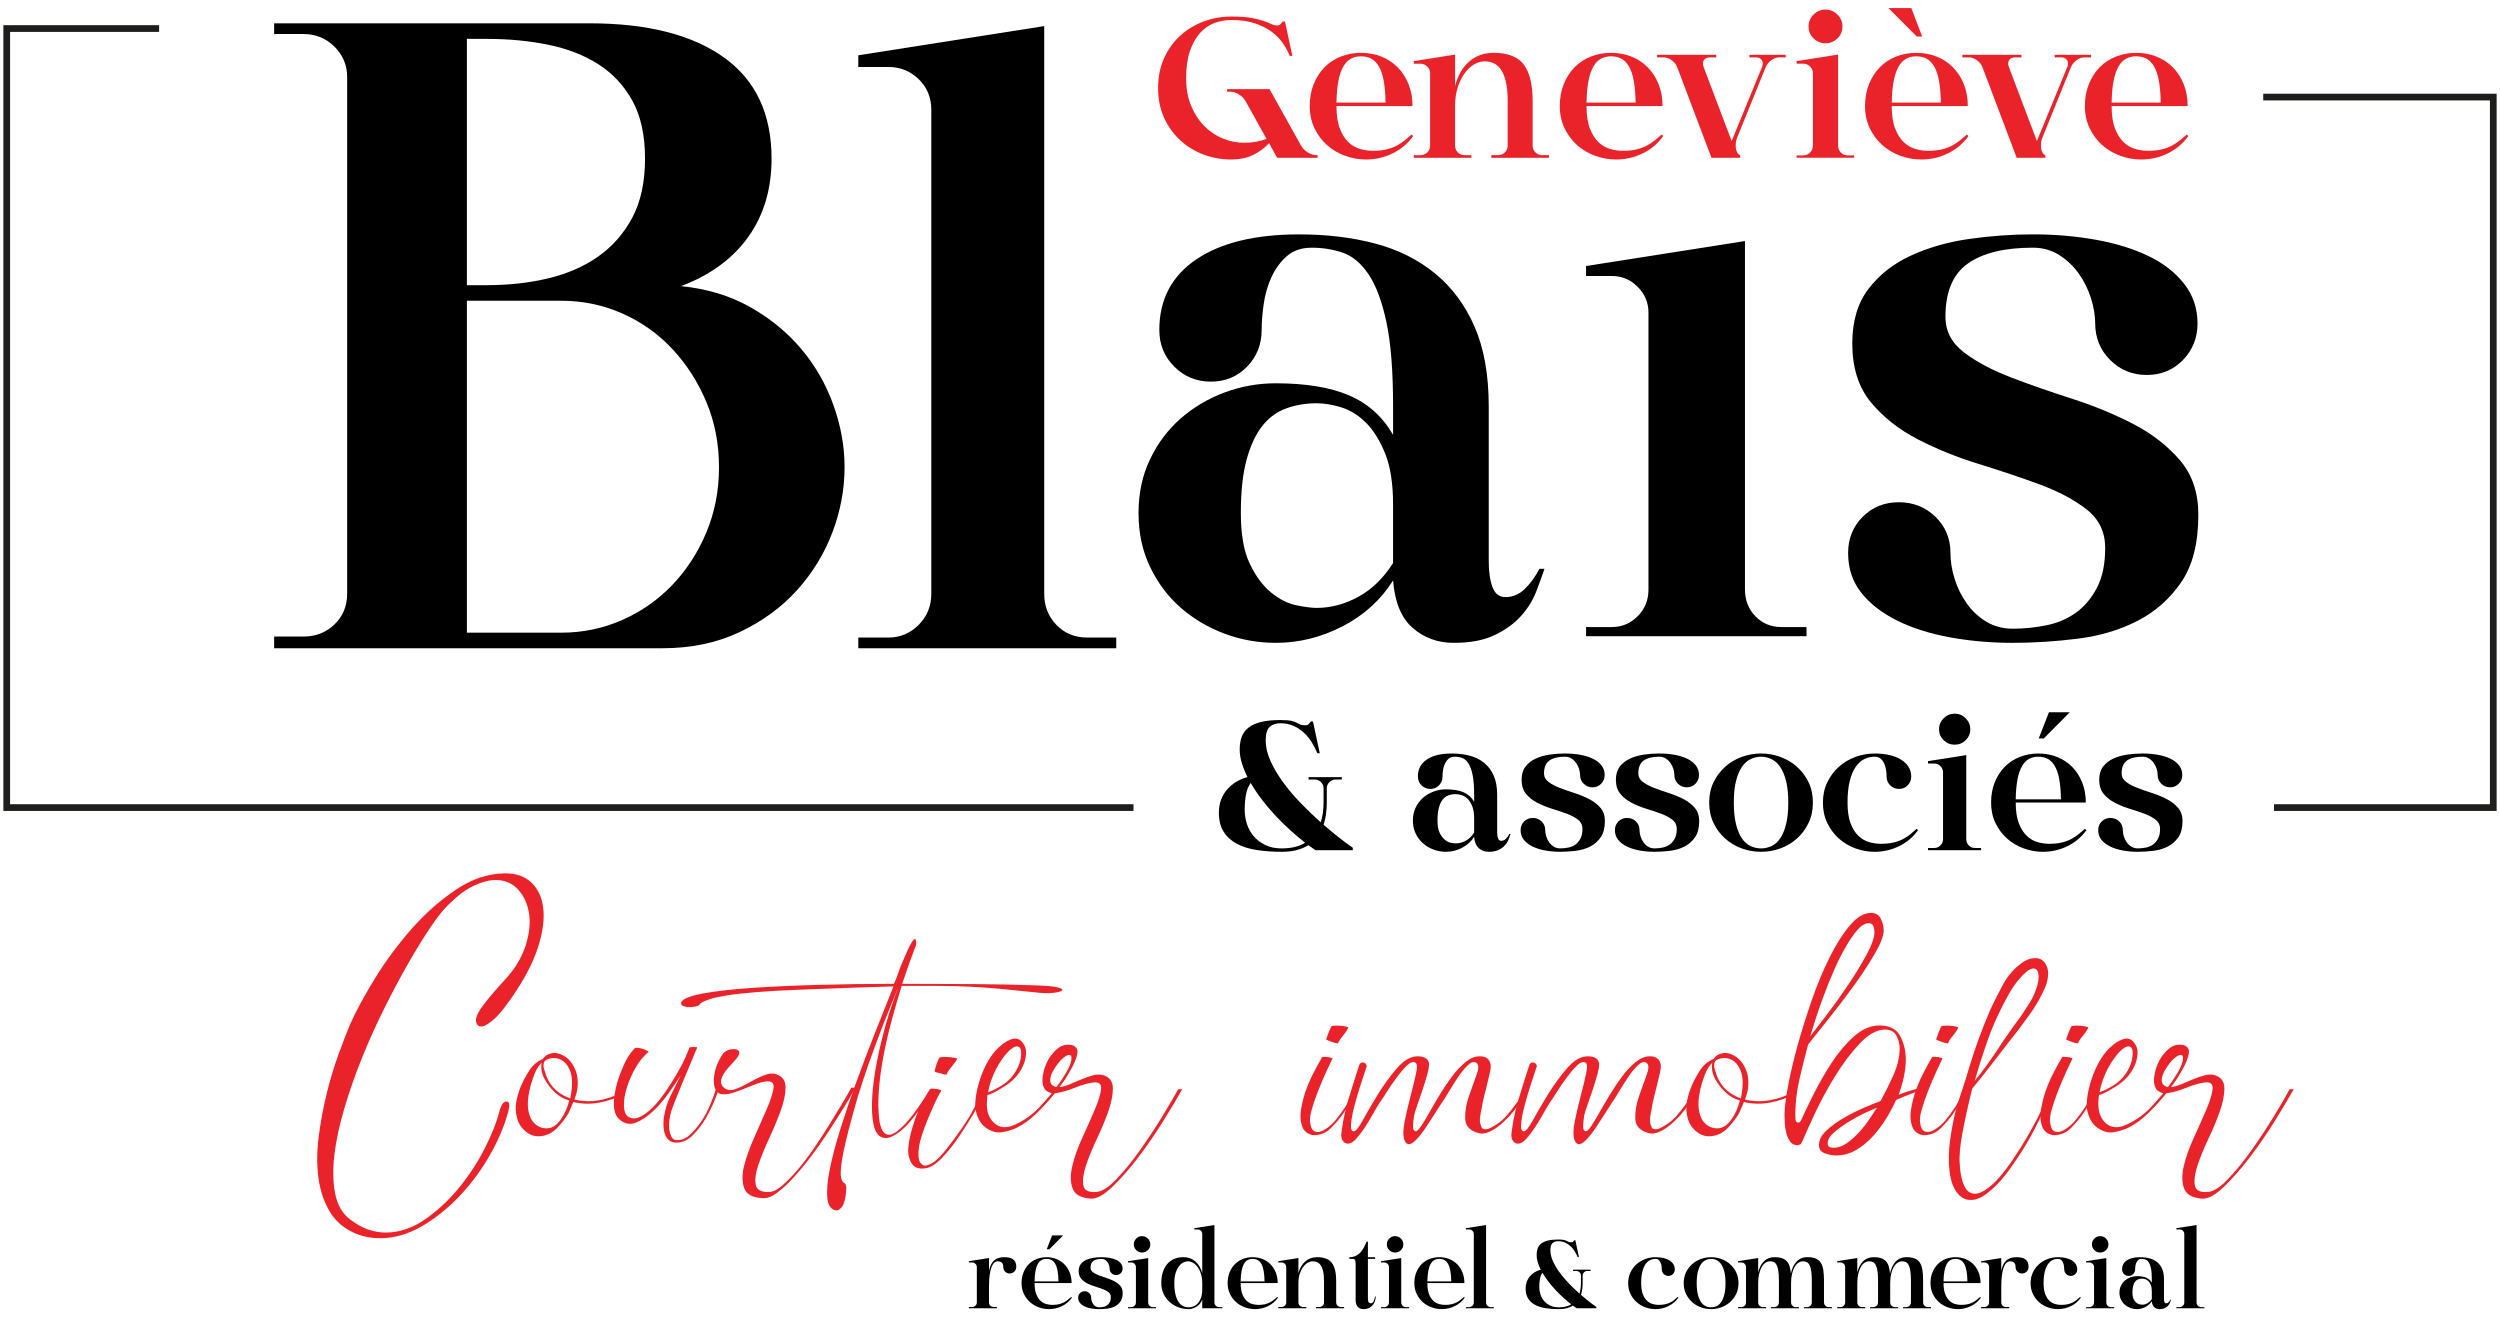 <svg xmlns="http://www.w3.org/2000/svg" id="Calque_1" width="372" height="196" viewBox="0 0 372 196"><g><path d="M101.337,42.577c3.861.387,7.29,1.426,10.285,3.114,2.991,1.692,5.527,3.767,7.604,6.23,2.075,2.462,3.67,5.239,4.779,8.328,1.11,3.091,1.667,6.18,1.667,9.269,0,3.285-.606,6.519-1.811,9.704-1.209,3.187-2.97,6.061-5.287,8.619s-5.166,4.634-8.547,6.228c-3.38,1.592-7.194,2.39-11.442,2.39h-57.792v-1.738h4.344c1.834,0,3.38-.602,4.636-1.811,1.253-1.205,1.884-2.727,1.884-4.563V11.437c0-1.738-.63-3.235-1.884-4.492-1.255-1.253-2.802-1.882-4.636-1.882h-4.344v-1.594h46.928c8.595,0,15.258,1.692,19.989,5.071,4.729,3.38,7.098,8.401,7.098,15.064,0,4.54-1.159,8.426-3.476,11.659-2.319,3.237-5.649,5.674-9.995,7.314ZM69.473,5.788v36.645h3.041c3.187,0,6.203-.337,9.053-1.014,2.848-.675,5.335-1.761,7.46-3.26,2.121-1.497,3.813-3.426,5.069-5.793,1.253-2.367,1.884-5.287,1.884-8.763s-.63-6.349-1.884-8.619c-1.255-2.267-2.947-4.078-5.069-5.431-2.125-1.351-4.613-2.317-7.46-2.897-2.85-.579-5.866-.868-9.053-.868h-3.041ZM83.522,94.142c3.187,0,6.205-.629,9.053-1.884,2.848-1.253,5.335-2.991,7.46-5.214,2.123-2.221,3.813-4.827,5.071-7.822,1.253-2.991,1.882-6.228,1.882-9.704s-.629-6.711-1.882-9.704c-1.257-2.991-2.947-5.624-5.071-7.893-2.125-2.269-4.613-4.032-7.46-5.287s-5.866-1.884-9.053-1.884h-14.048v49.393h14.048Z"></path><path d="M155.379,88.347c0,1.836.602,3.382,1.809,4.636,1.207,1.255,2.729,1.884,4.563,1.884h4.346v1.592h-38.383v-1.592h4.49c1.738,0,3.235-.629,4.49-1.884s1.884-2.8,1.884-4.636V16.339c0-1.834-.63-3.354-1.884-4.563-1.255-1.205-2.752-1.811-4.49-1.811h-4.49v-1.738l27.666-4.344v84.464Z"></path><path d="M229.82,84.639c-.331.989-.744,2.126-1.238,3.403-.495,1.281-1.238,2.476-2.229,3.59-.989,1.114-2.289,2.063-3.898,2.848-1.61.783-3.652,1.176-6.128,1.176-2.394,0-4.437-.744-6.127-2.229-1.693-1.485-2.661-3.837-2.91-7.055-1.816,2.889-4.312,5.159-7.489,6.808-3.177,1.649-6.498,2.476-9.964,2.476-2.642,0-5.18-.455-7.614-1.363s-4.6-2.185-6.498-3.837c-1.9-1.649-3.424-3.67-4.579-6.066-1.158-2.391-1.734-5.075-1.734-8.046s.576-5.65,1.734-8.046c1.155-2.393,2.679-4.414,4.579-6.064,1.898-1.651,4.065-2.928,6.498-3.837,2.434-.907,4.972-1.363,7.614-1.363,4.456,0,8.087.599,10.892,1.795,2.805,1.197,4.993,3.157,6.561,5.879v-4.207c0-5.282-.331-9.471-.989-12.564-.662-3.095-1.548-5.467-2.661-7.117-1.115-1.651-2.394-2.723-3.839-3.22-1.444-.495-2.992-.742-4.641-.742-1.485,0-2.704.414-3.652,1.238-.95.825-1.713,1.856-2.289,3.094-.578,1.238-.971,2.581-1.176,4.024-.206,1.444-.31,2.745-.31,3.899,0,2.147-.724,3.96-2.167,5.445-1.444,1.485-3.239,2.229-5.385,2.229s-3.96-.744-5.445-2.229-2.229-3.298-2.229-5.445c0-4.538,1.836-8.046,5.509-10.522,3.67-2.476,8.767-3.714,15.286-3.714,4.125,0,7.902.455,11.326,1.363,3.424.909,6.395,2.394,8.912,4.456,2.517,2.063,4.476,4.703,5.881,7.922,1.402,3.22,2.104,7.18,2.104,11.885v23.023c0,1.569.185,2.848.557,3.837.372.991,1.009,1.487,1.918,1.487,1.073,0,2.023-.391,2.848-1.177.824-.783,1.566-1.795,2.227-3.031h.744ZM195.903,90.456c2.144,0,4.227-.557,6.251-1.67,2.021-1.115,3.732-2.786,5.136-5.013v-8.665c0-3.136-.391-5.673-1.176-7.614-.784-1.937-1.733-3.465-2.846-4.581-1.114-1.114-2.332-1.875-3.652-2.289-1.322-.411-2.558-.619-3.713-.619-1.569,0-3.054.247-4.458.744-1.404.495-2.599,1.361-3.588,2.599-.991,1.238-1.777,2.909-2.353,5.013-.578,2.104-.866,4.766-.866,7.984s.454,5.756,1.363,7.614c.907,1.857,1.98,3.28,3.218,4.271,1.238.989,2.494,1.608,3.775,1.856,1.279.249,2.249.372,2.91.372Z"></path><path d="M268.81,93.304v1.361h-32.803v-1.361h3.839c1.485,0,2.763-.537,3.837-1.61,1.071-1.071,1.608-2.393,1.608-3.962v-41.221c0-1.485-.537-2.763-1.608-3.837-1.074-1.071-2.352-1.608-3.837-1.608h-3.839v-1.485l23.643-3.714v51.866c0,1.569.514,2.891,1.548,3.962,1.03,1.073,2.33,1.61,3.899,1.61h3.713Z"></path><path d="M289.481,47.131c0,2.147.929,3.921,2.786,5.324s4.188,2.642,6.995,3.713c2.804,1.074,5.817,2.126,9.035,3.156,3.218,1.033,6.23,2.271,9.037,3.714,2.804,1.444,5.137,3.239,6.993,5.385,1.857,2.147,2.786,4.87,2.786,8.17,0,4.207-.847,7.55-2.537,10.026-1.693,2.476-3.858,4.394-6.5,5.756-2.642,1.361-5.612,2.249-8.912,2.661-3.302.411-6.52.619-9.654.619-3.22,0-6.313-.269-9.284-.806-2.971-.536-5.591-1.361-7.861-2.475-2.27-1.115-4.065-2.496-5.385-4.147s-1.98-3.631-1.98-5.942c0-2.145.721-3.94,2.167-5.385,1.443-1.443,3.238-2.167,5.385-2.167s3.96.724,5.445,2.167c1.485,1.444,2.229,3.239,2.229,5.385,0,1.236.205,2.517.619,3.837.411,1.32,1.009,2.537,1.795,3.65.783,1.115,1.752,2.024,2.909,2.723,1.155.703,2.476,1.053,3.962,1.053,1.649,0,3.3-.165,4.951-.496,1.649-.328,3.115-.947,4.394-1.856,1.279-.907,2.33-2.145,3.157-3.714.824-1.567,1.238-3.547,1.238-5.942s-.929-4.31-2.786-5.756c-1.857-1.443-4.189-2.681-6.995-3.713-2.805-1.032-5.817-2.042-9.035-3.033s-6.233-2.208-9.037-3.652c-2.807-1.443-5.137-3.28-6.995-5.508-1.856-2.229-2.784-5.157-2.784-8.789,0-3.3.804-6.004,2.414-8.108,1.608-2.104,3.713-3.754,6.313-4.951,2.599-1.196,5.486-2.021,8.663-2.476,3.177-.452,6.333-.681,9.471-.681,3.3,0,6.436.27,9.407.806,2.971.537,5.571,1.341,7.799,2.414,2.229,1.073,4.003,2.457,5.322,4.147,1.32,1.692,1.982,3.652,1.982,5.879,0,2.147-.724,3.962-2.167,5.447-1.444,1.485-3.239,2.227-5.385,2.227s-3.962-.742-5.447-2.227c-1.485-1.485-2.227-3.3-2.227-5.447,0-1.155-.208-2.393-.619-3.713-.414-1.32-1.012-2.538-1.795-3.652-.786-1.115-1.754-2.042-2.91-2.786-1.156-.742-2.475-1.114-3.96-1.114-4.209,0-7.427.784-9.656,2.352-2.227,1.569-3.343,4.209-3.343,7.922Z"></path></g><g><path d="M196.053,23.088v.388h-6.013l-1.196-2.166c-.755.776-1.58,1.374-2.474,1.794-.894.42-1.945.63-3.151.63-1.444,0-2.824-.248-4.139-.743s-2.473-1.207-3.475-2.134c-1.002-.926-1.8-2.042-2.392-3.346-.593-1.304-.889-2.774-.889-4.413s.296-3.114.889-4.429c.592-1.314,1.39-2.43,2.392-3.346,1.002-.916,2.16-1.622,3.475-2.118,1.314-.495,2.694-.743,4.139-.743,1.272,0,2.279.07,3.022.21.744.141,1.347.291,1.811.453.463.161.835.312,1.116.452.279.141.581.21.905.21.172,0,.312-.048.42-.145s.226-.242.356-.436h.355l1.1,5.108h-.388c-.238-.582-.566-1.191-.986-1.827-.42-.635-.976-1.212-1.664-1.729-.691-.517-1.526-.942-2.507-1.277-.981-.334-2.161-.501-3.539-.501-.906,0-1.762.157-2.57.468-.808.313-1.52.82-2.134,1.519-.614.701-1.105,1.596-1.471,2.683-.367,1.089-.549,2.409-.549,3.96s.247,2.926.743,4.122c.495,1.196,1.148,2.204,1.956,3.022.808.82,1.729,1.439,2.764,1.859,1.034.42,2.079.63,3.136.63,1.272,0,2.392-.194,3.362-.582l-3.103-5.593c-.238-.409-.571-.749-1.003-1.018-.431-.269-.84-.404-1.228-.404h-.518v-.388h6.305l4.688,8.405c.237.41.57.749,1.002,1.018.431.27.841.404,1.229.404h.226Z" style="fill: #ea232a;"></path><path d="M210.278,20.243c-.776,1.099-1.789,1.956-3.039,2.57-1.25.614-2.576.921-3.977.921-1.056,0-2.091-.183-3.104-.549-1.014-.366-1.907-.894-2.683-1.584s-1.402-1.525-1.875-2.506c-.474-.98-.712-2.085-.712-3.313,0-1.207.199-2.301.598-3.282.399-.98.937-1.815,1.616-2.505.679-.69,1.488-1.217,2.425-1.584.938-.366,1.934-.549,2.99-.549,1.078,0,2.079.183,3.007.549.926.367,1.734.894,2.425,1.584.69.69,1.234,1.525,1.632,2.505.399.981.598,2.075.598,3.282h-11.315c0,1.379.173,2.505.517,3.378s.781,1.551,1.309,2.036c.528.485,1.11.814,1.746.986.635.173,1.244.258,1.826.258.819,0,1.525-.075,2.117-.226.593-.15,1.11-.35,1.552-.598.441-.247.829-.512,1.164-.792.334-.28.652-.549.953-.808l.227.226ZM202.519,8.379c-.561,0-1.061.119-1.503.355-.441.238-.819.626-1.131,1.164-.313.539-.555,1.25-.727,2.134-.173.884-.27,1.961-.291,3.233h7.306c-.022-1.272-.113-2.349-.275-3.233-.161-.884-.399-1.595-.711-2.134-.312-.538-.69-.926-1.131-1.164-.442-.237-.954-.355-1.536-.355Z" style="fill: #ea232a;"></path><path d="M230.482,23.088v.388h-8.567v-.388h.97c.409,0,.755-.134,1.035-.404.279-.269.42-.609.42-1.018v-6.627c0-1.207-.097-2.198-.291-2.974-.194-.776-.452-1.379-.776-1.81-.323-.431-.69-.727-1.099-.889-.409-.161-.83-.242-1.261-.242-.517,0-1.035.151-1.552.453-.517.302-.985.738-1.406,1.309-.42.571-.765,1.267-1.034,2.085-.27.82-.404,1.757-.404,2.813v5.883c0,.41.14.749.42,1.018.28.27.615.404,1.003.404h1.002v.388h-8.567v-.388h.97c.409,0,.755-.134,1.035-.404.279-.269.42-.609.42-1.018v-10.765c0-.388-.141-.722-.42-1.002-.28-.28-.626-.42-1.035-.42h-.97v-.388l6.142-.97v4.655c.409-1.552,1.11-2.758,2.102-3.621.99-.862,2.198-1.293,3.621-1.293,2.133,0,3.636.587,4.509,1.762s1.309,2.98,1.309,5.415v6.627c0,.41.14.749.42,1.018.28.27.615.404,1.003.404h1.002Z" style="fill: #ea232a;"></path><path d="M247.487,20.243c-.776,1.099-1.789,1.956-3.039,2.57-1.25.614-2.576.921-3.977.921-1.056,0-2.091-.183-3.104-.549-1.014-.366-1.907-.894-2.683-1.584s-1.402-1.525-1.875-2.506c-.474-.98-.712-2.085-.712-3.313,0-1.207.199-2.301.598-3.282.399-.98.937-1.815,1.616-2.505.679-.69,1.488-1.217,2.425-1.584.938-.366,1.934-.549,2.99-.549,1.078,0,2.079.183,3.007.549.926.367,1.734.894,2.425,1.584.69.69,1.234,1.525,1.632,2.505.399.981.598,2.075.598,3.282h-11.315c0,1.379.173,2.505.517,3.378s.781,1.551,1.309,2.036c.528.485,1.11.814,1.746.986.635.173,1.244.258,1.826.258.819,0,1.525-.075,2.117-.226.593-.15,1.11-.35,1.552-.598.441-.247.829-.512,1.164-.792.334-.28.652-.549.953-.808l.227.226ZM239.727,8.379c-.561,0-1.061.119-1.503.355-.441.238-.819.626-1.131,1.164-.313.539-.555,1.25-.727,2.134-.173.884-.27,1.961-.291,3.233h7.306c-.022-1.272-.113-2.349-.275-3.233-.161-.884-.399-1.595-.711-2.134-.312-.538-.69-.926-1.131-1.164-.442-.237-.954-.355-1.536-.355Z" style="fill: #ea232a;"></path><path d="M260.321,8.153h5.399v.387h-1.002c-.388,0-.771.141-1.147.42-.378.28-.653.614-.824,1.002l-4.333,10.7c-.064.194-.108.42-.129.679-.021.259-.016.507.016.744.032.237.102.447.21.63.108.184.247.307.421.372v.388h-4.268l-5.108-13.513c-.151-.388-.421-.722-.809-1.002-.388-.28-.776-.42-1.163-.42h-1.003v-.387h8.793v.387h-.97c-.409,0-.7.141-.873.42-.173.28-.183.614-.032,1.002l4.171,11.024,4.526-11.024c.15-.388.14-.722-.032-1.002-.173-.28-.464-.42-.873-.42h-.97v-.387Z" style="fill: #ea232a;"></path><path d="M275.902,23.12v.355h-8.567v-.355h1.003c.387,0,.722-.14,1.002-.42.279-.28.42-.625.42-1.034v-10.765c0-.388-.141-.722-.42-1.002-.28-.28-.615-.42-1.002-.42h-1.003v-.388l6.174-.97v13.545c0,.41.135.755.404,1.034.27.28.609.42,1.018.42h.97ZM271.635,6.439c-.69,0-1.282-.242-1.778-.727s-.744-1.072-.744-1.762.248-1.282.744-1.778c.496-.496,1.088-.743,1.778-.743s1.282.248,1.778.743c.496.496.744,1.089.744,1.778s-.248,1.277-.744,1.762-1.088.727-1.778.727Z" style="fill: #ea232a;"></path><path d="M292.907,20.243c-.776,1.099-1.789,1.956-3.039,2.57-1.25.614-2.576.921-3.977.921-1.056,0-2.091-.183-3.104-.549-1.014-.366-1.907-.894-2.683-1.584s-1.402-1.525-1.875-2.506c-.474-.98-.712-2.085-.712-3.313,0-1.207.199-2.301.598-3.282.399-.98.937-1.815,1.616-2.505.679-.69,1.488-1.217,2.425-1.584.938-.366,1.934-.549,2.99-.549,1.078,0,2.079.183,3.007.549.926.367,1.734.894,2.425,1.584.69.69,1.234,1.525,1.632,2.505.399.981.598,2.075.598,3.282h-11.315c0,1.379.173,2.505.517,3.378s.781,1.551,1.309,2.036c.528.485,1.11.814,1.746.986.635.173,1.244.258,1.826.258.819,0,1.525-.075,2.117-.226.593-.15,1.11-.35,1.552-.598.441-.247.829-.512,1.164-.792.334-.28.652-.549.953-.808l.227.226ZM286.02,5.437h-.808l-4.203-4.235h3.395l1.616,4.235ZM285.148,8.379c-.561,0-1.061.119-1.503.355-.441.238-.819.626-1.131,1.164-.313.539-.555,1.25-.727,2.134-.173.884-.27,1.961-.291,3.233h7.306c-.022-1.272-.113-2.349-.275-3.233-.161-.884-.399-1.595-.711-2.134-.312-.538-.69-.926-1.131-1.164-.442-.237-.954-.355-1.536-.355Z" style="fill: #ea232a;"></path><path d="M305.741,8.153h5.399v.387h-1.002c-.388,0-.771.141-1.147.42-.378.28-.653.614-.824,1.002l-4.333,10.7c-.064.194-.108.42-.129.679-.021.259-.016.507.016.744.032.237.102.447.21.63.108.184.247.307.421.372v.388h-4.268l-5.108-13.513c-.151-.388-.421-.722-.809-1.002-.388-.28-.776-.42-1.163-.42h-1.003v-.387h8.793v.387h-.97c-.409,0-.7.141-.873.42-.173.28-.183.614-.032,1.002l4.171,11.024,4.526-11.024c.15-.388.14-.722-.032-1.002-.173-.28-.464-.42-.873-.42h-.97v-.387Z" style="fill: #ea232a;"></path><path d="M325.623,20.243c-.776,1.099-1.789,1.956-3.039,2.57-1.25.614-2.576.921-3.977.921-1.056,0-2.091-.183-3.104-.549-1.014-.366-1.907-.894-2.683-1.584s-1.402-1.525-1.875-2.506c-.474-.98-.712-2.085-.712-3.313,0-1.207.199-2.301.598-3.282.399-.98.937-1.815,1.616-2.505.679-.69,1.488-1.217,2.425-1.584.938-.366,1.934-.549,2.99-.549,1.078,0,2.079.183,3.007.549.926.367,1.734.894,2.425,1.584.69.69,1.234,1.525,1.632,2.505.399.981.598,2.075.598,3.282h-11.315c0,1.379.173,2.505.517,3.378s.781,1.551,1.309,2.036c.528.485,1.11.814,1.746.986.635.173,1.244.258,1.826.258.819,0,1.525-.075,2.117-.226.593-.15,1.11-.35,1.552-.598.441-.247.829-.512,1.164-.792.334-.28.652-.549.953-.808l.227.226ZM317.864,8.379c-.561,0-1.061.119-1.503.355-.441.238-.819.626-1.131,1.164-.313.539-.555,1.25-.727,2.134-.173.884-.27,1.961-.291,3.233h7.306c-.022-1.272-.113-2.349-.275-3.233-.161-.884-.399-1.595-.711-2.134-.312-.538-.69-.926-1.131-1.164-.442-.237-.954-.355-1.536-.355Z" style="fill: #ea232a;"></path></g><g><path d="M196.948,122.727c.596.517,1.157.988,1.684,1.415.526.428.987.79,1.385,1.087.457.338.884.646,1.281.923v.358h-5.541c-.159-.099-.328-.213-.506-.342-.179-.129-.369-.263-.566-.403-.517.318-1.098.562-1.743.73-.646.168-1.385.253-2.219.253-1.351,0-2.598-.089-3.74-.269-1.143-.178-2.13-.492-2.964-.938-.834-.447-1.485-1.043-1.951-1.788-.467-.745-.7-1.684-.7-2.816,0-1.331.392-2.463,1.177-3.397.785-.933,1.813-1.568,3.083-1.906-.357-.716-.64-1.42-.849-2.115s-.313-1.361-.313-1.996c0-.675.094-1.286.283-1.832s.516-1.008.983-1.385c.467-.377,1.087-.665,1.862-.864.774-.199,1.747-.298,2.92-.298.755,0,1.301.04,1.638.119s.596.169.775.268c.178.1.352.189.521.269s.462.118.879.118c.159,0,.288-.048.388-.148.099-.099.209-.239.328-.417h.327l1.014,4.736h-.358c-.218-.535-.492-1.073-.819-1.608-.328-.536-.721-1.017-1.177-1.445-.457-.427-.973-.769-1.549-1.027s-1.232-.388-1.966-.388c-.676,0-1.207.184-1.595.551-.387.369-.581,1.028-.581,1.982,0,1.033.254,2.096.76,3.187.506,1.093,1.156,2.171,1.951,3.233.793,1.063,1.678,2.091,2.651,3.083.973.993,1.917,1.897,2.83,2.711.278-.893.417-1.896.417-3.009v-2.055c0-.358-.129-.665-.387-.923s-.576-.388-.953-.388h-.893v-.357h4.946v.357h-.924c-.357,0-.665.13-.923.388s-.387.565-.387.923v2.055c0,1.291-.159,2.413-.477,3.367ZM190.723,126.243c.656,0,1.275-.065,1.862-.194.585-.129,1.126-.342,1.624-.64-.656-.517-1.356-1.108-2.101-1.773s-1.48-1.38-2.205-2.145c-.725-.764-1.415-1.573-2.071-2.428-.655-.854-1.232-1.708-1.727-2.563-.338.458-.571,1.028-.7,1.714-.129.685-.194,1.444-.194,2.278,0,.716.11,1.415.328,2.101.218.685.556,1.296,1.014,1.832.456.536,1.027.973,1.713,1.31.685.338,1.504.507,2.458.507Z"></path><path d="M224.774,124.097c-.08.239-.178.511-.298.82-.119.307-.298.596-.536.863-.238.269-.551.498-.938.686-.388.188-.879.283-1.475.283-.576,0-1.068-.179-1.474-.536-.407-.358-.641-.923-.7-1.698-.437.695-1.038,1.241-1.802,1.638-.765.398-1.564.596-2.399.596-.636,0-1.246-.11-1.832-.328s-1.108-.526-1.564-.923-.824-.884-1.102-1.46c-.278-.576-.417-1.222-.417-1.937s.139-1.36.417-1.937c.277-.575.645-1.062,1.102-1.46.457-.397.979-.704,1.564-.923.586-.218,1.196-.328,1.832-.328,1.073,0,1.947.145,2.622.433s1.202.759,1.579,1.415v-1.014c0-1.271-.08-2.278-.239-3.023s-.372-1.316-.64-1.714c-.269-.397-.576-.655-.923-.774-.348-.119-.721-.178-1.117-.178-.358,0-.651.099-.879.298-.229.199-.412.446-.552.745-.139.298-.233.621-.282.968-.05.347-.075.661-.075.938,0,.517-.175.953-.522,1.311s-.78.536-1.296.536-.953-.178-1.31-.536c-.358-.358-.536-.794-.536-1.311,0-1.091.441-1.936,1.326-2.531.884-.596,2.11-.894,3.679-.894.993,0,1.902.11,2.726.328.823.219,1.538.576,2.144,1.073s1.078,1.132,1.415,1.907c.338.774.506,1.727.506,2.859v5.542c0,.377.045.685.135.923.089.238.242.357.462.357.258,0,.486-.094.685-.282.199-.189.377-.433.536-.73h.178ZM216.611,125.498c.516,0,1.017-.135,1.504-.403s.899-.67,1.237-1.207v-2.085c0-.755-.094-1.366-.283-1.832s-.417-.834-.685-1.103c-.269-.268-.562-.451-.879-.551-.318-.099-.616-.149-.894-.149-.377,0-.735.06-1.073.179s-.626.328-.863.626c-.239.298-.428.7-.566,1.207-.14.506-.209,1.146-.209,1.921s.109,1.385.328,1.832c.218.447.476.79.774,1.028.299.238.601.387.909.447.308.059.541.089.7.089Z"></path><path d="M229.75,115.07c0,.517.223.944.67,1.281s1.008.635,1.683.893c.675.259,1.401.512,2.176.76.774.248,1.499.546,2.175.893.675.348,1.237.78,1.683,1.296.447.517.67,1.173.67,1.966,0,1.014-.204,1.818-.61,2.413-.407.596-.929,1.058-1.564,1.386s-1.351.541-2.144.64c-.795.099-1.569.149-2.324.149-.775,0-1.52-.065-2.235-.194s-1.346-.328-1.891-.596c-.547-.269-.979-.6-1.297-.998-.317-.398-.476-.874-.476-1.431,0-.516.174-.948.521-1.296.347-.347.78-.521,1.297-.521s.953.174,1.31.521c.358.348.536.78.536,1.296,0,.299.049.606.149.924.099.317.242.61.432.879.188.268.422.487.7.655.277.17.596.254.953.254.397,0,.793-.04,1.191-.119s.75-.228,1.058-.447c.307-.218.561-.516.759-.894.198-.376.298-.854.298-1.43s-.223-1.038-.67-1.385-1.008-.645-1.683-.894c-.676-.247-1.401-.492-2.176-.729-.774-.239-1.499-.532-2.175-.879s-1.237-.79-1.683-1.326c-.447-.536-.671-1.241-.671-2.115,0-.794.194-1.445.581-1.951.388-.506.894-.904,1.52-1.192.626-.287,1.321-.486,2.085-.596.764-.109,1.524-.164,2.279-.164.794,0,1.549.065,2.264.194s1.341.323,1.877.581c.536.258.963.591,1.281.998s.477.879.477,1.415c0,.516-.175.953-.522,1.31-.347.358-.78.536-1.296.536s-.953-.178-1.311-.536-.535-.794-.535-1.31c0-.278-.05-.576-.149-.894-.1-.317-.243-.61-.432-.879-.189-.268-.423-.492-.7-.67-.278-.178-.596-.268-.953-.268-1.013,0-1.788.188-2.324.565s-.804,1.014-.804,1.907Z"></path><path d="M243.782,115.07c0,.517.223.944.67,1.281s1.008.635,1.683.893c.675.259,1.401.512,2.176.76.774.248,1.499.546,2.175.893.675.348,1.237.78,1.683,1.296.447.517.67,1.173.67,1.966,0,1.014-.204,1.818-.61,2.413-.407.596-.929,1.058-1.564,1.386s-1.351.541-2.144.64c-.795.099-1.569.149-2.324.149-.775,0-1.52-.065-2.235-.194s-1.346-.328-1.891-.596c-.547-.269-.979-.6-1.297-.998-.317-.398-.476-.874-.476-1.431,0-.516.174-.948.521-1.296.347-.347.78-.521,1.297-.521s.953.174,1.31.521c.358.348.536.78.536,1.296,0,.299.049.606.149.924.099.317.242.61.432.879.188.268.422.487.7.655.277.17.596.254.953.254.397,0,.793-.04,1.191-.119s.75-.228,1.058-.447c.307-.218.561-.516.759-.894.198-.376.298-.854.298-1.43s-.223-1.038-.67-1.385-1.008-.645-1.683-.894c-.676-.247-1.401-.492-2.176-.729-.774-.239-1.499-.532-2.175-.879s-1.237-.79-1.683-1.326c-.447-.536-.671-1.241-.671-2.115,0-.794.194-1.445.581-1.951.388-.506.894-.904,1.52-1.192.626-.287,1.321-.486,2.085-.596.764-.109,1.524-.164,2.279-.164.794,0,1.549.065,2.264.194s1.341.323,1.877.581c.536.258.963.591,1.281.998s.477.879.477,1.415c0,.516-.175.953-.522,1.31-.347.358-.78.536-1.296.536s-.953-.178-1.311-.536-.535-.794-.535-1.31c0-.278-.05-.576-.149-.894-.1-.317-.243-.61-.432-.879-.189-.268-.423-.492-.7-.67-.278-.178-.596-.268-.953-.268-1.013,0-1.788.188-2.324.565s-.804,1.014-.804,1.907Z"></path><path d="M262.043,112.121c.993,0,1.951.169,2.875.506.924.338,1.743.824,2.459,1.46.715.636,1.29,1.401,1.727,2.295.436.893.656,1.906.656,3.039s-.219,2.149-.656,3.053c-.437.904-1.013,1.673-1.727,2.308-.716.636-1.534,1.123-2.459,1.461-.923.338-1.882.506-2.875.506s-1.951-.169-2.875-.506-1.743-.824-2.458-1.461c-.715-.635-1.291-1.404-1.727-2.308-.437-.904-.656-1.921-.656-3.053s.218-2.145.656-3.039c.436-.894,1.013-1.659,1.727-2.295.715-.635,1.534-1.121,2.458-1.46.923-.338,1.882-.506,2.875-.506ZM262.043,126.243c.536,0,1.053-.114,1.55-.343.496-.228.928-.61,1.296-1.146.367-.536.66-1.241.879-2.115.218-.874.328-1.947.328-3.217s-.11-2.339-.328-3.203c-.219-.864-.512-1.564-.879-2.101-.368-.536-.8-.923-1.296-1.162-.497-.239-1.014-.357-1.55-.357s-1.052.118-1.549.357-.928.626-1.296,1.162c-.368.536-.66,1.237-.879,2.101-.219.863-.328,1.931-.328,3.203s.109,2.343.328,3.217c.218.874.511,1.579.879,2.115.368.536.799.919,1.296,1.146.497.229,1.013.343,1.549.343Z"></path><path d="M285.401,123.531c-.715,1.014-1.649,1.803-2.8,2.369-1.152.566-2.364.85-3.635.85-.993,0-1.951-.169-2.875-.506s-1.743-.824-2.458-1.461c-.715-.635-1.291-1.404-1.727-2.308-.437-.904-.656-1.921-.656-3.053,0-1.112.218-2.12.656-3.024.436-.904,1.013-1.673,1.727-2.309.715-.635,1.534-1.121,2.458-1.46.923-.338,1.882-.506,2.875-.506.775,0,1.495.075,2.16.223.665.149,1.241.372,1.728.671.486.298.864.661,1.132,1.087s.403.909.403,1.444c0,.517-.175.953-.522,1.311s-.78.536-1.296.536-.953-.178-1.31-.536c-.358-.358-.536-.794-.536-1.311,0-.277-.025-.591-.075-.938-.05-.347-.14-.67-.269-.968-.129-.299-.307-.546-.535-.745-.229-.199-.522-.298-.88-.298-.556,0-1.078.118-1.564.357-.487.239-.914.626-1.281,1.162s-.661,1.237-.879,2.101c-.219.863-.328,1.931-.328,3.203s.153,2.308.462,3.112c.307.805.705,1.431,1.192,1.878.486.446,1.022.75,1.608.908.586.159,1.147.239,1.684.239.755,0,1.41-.069,1.966-.209.556-.139,1.038-.323,1.445-.551.406-.228.764-.471,1.073-.73.307-.258.591-.506.849-.745l.209.209Z"></path><path d="M294.785,126.183v.328h-7.895v-.328h.923c.358,0,.665-.129.923-.387.258-.258.388-.576.388-.953v-9.921c0-.357-.13-.664-.388-.923-.258-.258-.565-.387-.923-.387h-.923v-.358l5.69-.893v12.483c0,.377.123.695.372.953.247.258.561.387.938.387h.894ZM290.852,110.81c-.635,0-1.181-.224-1.638-.67-.458-.447-.686-.988-.686-1.624s.228-1.181.686-1.639c.457-.456,1.003-.685,1.638-.685s1.181.229,1.639.685c.456.457.685,1.003.685,1.639s-.229,1.177-.685,1.624c-.458.446-1.004.67-1.639.67Z"></path><path d="M310.455,123.531c-.715,1.014-1.649,1.803-2.801,2.369-1.151.566-2.373.85-3.664.85-.973,0-1.926-.169-2.859-.506-.934-.338-1.758-.824-2.473-1.461-.715-.635-1.291-1.404-1.727-2.308-.437-.904-.656-1.921-.656-3.053,0-1.112.183-2.12.551-3.024s.864-1.673,1.49-2.309c.626-.635,1.37-1.121,2.235-1.46.863-.338,1.782-.506,2.756-.506.993,0,1.917.169,2.771.506.854.338,1.598.824,2.234,1.46.635.636,1.137,1.405,1.504,2.309s.552,1.912.552,3.024h-10.428c0,1.271.159,2.308.476,3.112.318.805.72,1.431,1.207,1.878.487.446,1.023.75,1.609.908.586.159,1.147.239,1.684.239.755,0,1.404-.069,1.95-.209.546-.139,1.023-.323,1.431-.551.406-.228.764-.471,1.073-.73.307-.258.6-.506.879-.745l.209.209ZM303.304,112.598c-.517,0-.979.109-1.385.327-.407.219-.756.577-1.043,1.073-.289.497-.512,1.152-.671,1.966-.159.815-.248,1.808-.268,2.98h6.733c-.02-1.172-.105-2.165-.253-2.98-.149-.814-.368-1.469-.656-1.966-.288-.496-.636-.854-1.043-1.073-.407-.218-.879-.327-1.415-.327ZM303.363,109.887l1.52-3.903h3.098l-3.873,3.903h-.745Z"></path><path d="M315.698,115.07c0,.517.223.944.67,1.281s1.008.635,1.683.893c.675.259,1.401.512,2.176.76.774.248,1.499.546,2.175.893.675.348,1.237.78,1.683,1.296.447.517.67,1.173.67,1.966,0,1.014-.204,1.818-.61,2.413-.407.596-.929,1.058-1.564,1.386s-1.351.541-2.144.64c-.795.099-1.569.149-2.324.149-.775,0-1.52-.065-2.235-.194s-1.346-.328-1.891-.596c-.547-.269-.979-.6-1.297-.998-.317-.398-.476-.874-.476-1.431,0-.516.174-.948.521-1.296.347-.347.78-.521,1.297-.521s.953.174,1.31.521c.358.348.536.78.536,1.296,0,.299.049.606.149.924.099.317.242.61.432.879.188.268.422.487.7.655.277.17.596.254.953.254.397,0,.793-.04,1.191-.119s.75-.228,1.058-.447c.307-.218.561-.516.759-.894.198-.376.298-.854.298-1.43s-.223-1.038-.67-1.385-1.008-.645-1.683-.894c-.676-.247-1.401-.492-2.176-.729-.774-.239-1.499-.532-2.175-.879s-1.237-.79-1.683-1.326c-.447-.536-.671-1.241-.671-2.115,0-.794.194-1.445.581-1.951.388-.506.894-.904,1.52-1.192.626-.287,1.321-.486,2.085-.596.764-.109,1.524-.164,2.279-.164.794,0,1.549.065,2.264.194s1.341.323,1.877.581c.536.258.963.591,1.281.998s.477.879.477,1.415c0,.516-.175.953-.522,1.31-.347.358-.78.536-1.296.536s-.953-.178-1.311-.536-.535-.794-.535-1.31c0-.278-.05-.576-.149-.894-.1-.317-.243-.61-.432-.879-.189-.268-.423-.492-.7-.67-.278-.178-.596-.268-.953-.268-1.013,0-1.788.188-2.324.565s-.804,1.014-.804,1.907Z"></path></g><polyline points="336.769 14.443 371 14.443 371 120.167 338.368 120.167" style="fill: none; stroke: #1d1d1b; stroke-miterlimit: 10;"></polyline><polyline points="168.666 120.167 1 120.167 1 4.247 23.675 4.247" style="fill: none; stroke: #1d1d1b; stroke-miterlimit: 10;"></polyline><g><path d="M66.729,134.619c-.714.663-1.58,1.747-2.6,3.249-1.02,1.504-2.116,3.276-3.288,5.315-1.173,2.04-2.37,4.282-3.594,6.729s-2.345,4.932-3.364,7.455c-1.02,2.524-1.9,5.035-2.638,7.532-.74,2.498-1.237,4.818-1.491,6.958-.256,2.142-.217,4.053.114,5.735.331,1.683,1.058,2.956,2.179,3.823,1.682,1.325,3.466,1.988,5.353,1.988,1.988,0,3.912-.638,5.773-1.912,1.86-1.274,3.556-2.843,5.085-4.703,1.53-1.861,2.829-3.848,3.9-5.964,1.07-2.114,1.809-4.014,2.217-5.696.255-.816.585-1.224.994-1.224s.509.434.306,1.3c-.51,2.04-1.39,4.181-2.638,6.424-1.25,2.242-2.741,4.294-4.473,6.155-1.734,1.86-3.632,3.403-5.697,4.626-2.065,1.224-4.168,1.835-6.309,1.835-1.275,0-2.422-.204-3.441-.611-1.785-.715-3.123-1.811-4.014-3.289-.893-1.479-1.465-3.173-1.721-5.084-.255-1.912-.242-3.95.038-6.117.281-2.167.675-4.295,1.185-6.385.509-2.09,1.096-4.04,1.758-5.851.662-1.809,1.249-3.326,1.759-4.55.866-1.936,2.09-4.192,3.67-6.767,1.58-2.573,3.39-5.02,5.43-7.34,2.038-2.319,4.255-4.282,6.653-5.888,2.395-1.606,4.842-2.408,7.341-2.408,1.631,0,2.931.471,3.9,1.414.968.944,1.541,2.206,1.721,3.786.178,1.58-.051,3.416-.688,5.505-.638,2.091-1.721,4.308-3.25,6.653-1.326,2.04-2.422,3.454-3.288,4.244-.867.79-1.529,1.185-1.988,1.185-.409,0-.663-.204-.765-.612-.153-.561.178-1.388.994-2.485.815-1.096,1.886-2.358,3.211-3.786,1.478-1.579,2.511-3.249,3.097-5.009.585-1.758.777-3.365.574-4.818-.204-1.453-.74-2.662-1.606-3.631-.868-.968-1.988-1.453-3.365-1.453-.969,0-2.053.28-3.25.841-1.198.562-2.46,1.504-3.785,2.829Z" style="fill: #ea232a;"></path><path d="M80.799,157.559c.255-.408.637-.675,1.147-.803.509-.127.994-.088,1.453.114.662.256,1.197.663,1.606,1.223.408.562.689,1.174.841,1.836.255,1.223.127,2.446-.383,3.67,1.172.306,2.409.344,3.709.114,1.3-.229,2.459-.65,3.479-1.262.102-.102.178-.102.229,0,.05.103.025.205-.076.306-1.02.611-2.206,1.045-3.556,1.3-1.352.255-2.665.229-3.938-.077-.103.256-.217.524-.344.803-.128.28-.243.548-.344.803-.409.714-.944,1.428-1.606,2.141-.663.715-1.428,1.147-2.294,1.3-.867.153-1.644-.025-2.332-.535-.688-.508-1.159-1.172-1.415-1.987-.255-.866-.306-1.721-.153-2.562.153-.842.408-1.669.765-2.486.356-.815.776-1.579,1.261-2.294.484-.713,1.134-1.248,1.95-1.605ZM80.647,158.094c-.459.409-.841,1.008-1.147,1.797-.306.791-.535,1.542-.688,2.256-.256,1.122-.332,2.064-.23,2.829.102.764.306,1.365.612,1.797.306.434.675.739,1.109.918.433.178.853.242,1.262.191.662-.05,1.287-.484,1.873-1.3.585-.816,1.006-1.759,1.262-2.83-.765-.203-1.479-.611-2.141-1.223-.562-.509-1.059-1.147-1.491-1.912-.434-.764-.6-1.53-.497-2.294,0-.102.025-.178.077-.23ZM84.852,163.447c.153-.713.242-1.427.268-2.141.025-.714-.064-1.35-.268-1.912-.256-.662-.587-1.147-.994-1.453-.408-.306-.816-.471-1.224-.498-.408-.025-.777.026-1.109.153-.332.128-.523.294-.574.497-.102.306-.102.626,0,.956.102.332.203.65.306.955.561,1.53,1.631,2.627,3.212,3.288.101.051.165.077.191.077.025,0,.088.026.191.077Z" style="fill: #ea232a;"></path><path d="M107.027,161.917c-.103.306-.332.906-.688,1.797-.357.892-.803,1.797-1.338,2.715-.535.918-1.174,1.747-1.912,2.485-.74.74-1.543,1.109-2.409,1.109-.459,0-.829-.114-1.109-.344-.281-.229-.485-.522-.612-.879-.128-.356-.204-.752-.229-1.185-.026-.433-.013-.828.038-1.185.153-1.173.484-2.281.994-3.327.509-1.044,1.019-2.077,1.529-3.097-.459.715-1.045,1.581-1.758,2.6-.715,1.02-1.491,1.924-2.332,2.715-.841.79-1.695,1.364-2.562,1.721-.867.357-1.682.204-2.447-.459-1.019-.867-1.121-2.754-.306-5.659.204-.661.509-1.465.918-2.408.407-.943.918-1.746,1.53-2.408.101-.153.279-.216.535-.192.255.027.509.077.765.153.255.077.561.217.918.421-.764.611-1.428,1.414-1.988,2.408-.562.994-.994,1.988-1.3,2.982s-.447,1.886-.42,2.676c.025.791.216,1.313.574,1.567.509.358,1.082.396,1.72.115.637-.28,1.287-.752,1.95-1.415.662-.661,1.3-1.439,1.912-2.332.612-.891,1.172-1.771,1.682-2.638.509-.866.93-1.669,1.262-2.409.331-.738.547-1.262.65-1.567,0-.05.203-.077.612-.077s.585.026.535.077c-.103.256-.357.867-.765,1.835-.408.969-.841,2.002-1.3,3.097-.459,1.097-.88,2.129-1.262,3.097-.382.969-.6,1.606-.65,1.912-.256,1.071-.281,1.977-.077,2.715.203.739.509,1.109.918,1.109.713.051,1.376-.191,1.988-.726.612-.535,1.185-1.197,1.721-1.988.535-.79.994-1.644,1.376-2.562.382-.918.675-1.732.879-2.447h.459Z" style="fill: #ea232a;"></path><path d="M127.29,161.84c-.459.868-1.046,1.874-1.759,3.021-.714,1.146-1.479,2.345-2.294,3.594-.816,1.25-1.671,2.46-2.562,3.632-.892,1.174-1.772,2.23-2.638,3.174-.868.943-1.682,1.693-2.447,2.255-.765.561-1.453.816-2.064.765-1.53-.051-2.46-.549-2.791-1.492-.332-.944-.332-2.064,0-3.364.331-1.301.841-2.715,1.53-4.244s1.3-2.918,1.835-4.168c.535-1.248.866-2.268.994-3.058.127-.79-.242-1.134-1.109-1.033-.459.051-.956.179-1.491.383s-1.084.42-1.644.65c-.562.229-1.109.434-1.644.611-.535.179-1.032.268-1.491.268-.51,0-.866-.152-1.07-.459-.255-.306-.394-.726-.421-1.261-.025-.535.027-1.083.153-1.645.128-.56.319-1.095.573-1.605.255-.509.484-.891.688-1.147.408-.407.918-.611,1.53-.611.407,0,.675.114.803.343.127.23-.014.6-.421,1.11-.204.255-.523.611-.956,1.07-.434.459-.777.918-1.032,1.376-.409.765-.371,1.365.114,1.797.484.434,1.058.524,1.721.268.459-.153.968-.382,1.53-.689.56-.306,1.109-.598,1.644-.879.535-.279,1.057-.498,1.567-.65.509-.153.968-.153,1.376,0,.918.306,1.376.955,1.376,1.95s-.242,2.154-.726,3.479c-.485,1.327-1.058,2.703-1.72,4.13-.663,1.428-1.198,2.74-1.606,3.938-.409,1.197-.535,2.179-.383,2.944s.815,1.121,1.988,1.071c.56,0,1.197-.306,1.912-.918.713-.612,1.465-1.376,2.256-2.294.79-.919,1.58-1.95,2.37-3.097.79-1.147,1.541-2.295,2.256-3.441.713-1.147,1.376-2.23,1.988-3.25.612-1.019,1.096-1.86,1.453-2.524h.612Z" style="fill: #ea232a;"></path><path d="M154.13,146.624c1.631.051,2.726.152,3.288.306.56.153.764.306.612.459s-.573.268-1.262.344c-.688.077-1.491.064-2.408-.039-1.887-.203-3.645-.382-5.276-.535-1.632-.152-3.238-.268-4.818-.343-1.58-.077-3.187-.115-4.818-.115h-5.276c-.459,1.479-.931,3.097-1.415,4.856-.485,1.758-.906,3.556-1.262,5.391-.357,1.835-.6,3.62-.726,5.353-.128,1.733-.09,3.288.115,4.664.153.764.369,1.288.65,1.567.279.28.598.382.956.306.356-.077.751-.293,1.185-.65.433-.356.879-.79,1.338-1.3,1.019-1.173,2.141-2.778,3.365-4.818.05-.102.344-.114.879-.038.535.076.803.166.803.268-.204.306-.447.753-.726,1.338-.281.587-.574,1.237-.879,1.95-.306.714-.6,1.44-.88,2.179-.281.739-.497,1.414-.65,2.026-.103.357-.179.79-.229,1.3-.051.51-.038.969.038,1.376.077.408.268.701.573.88.306.177.765.089,1.377-.268.56-.306,1.235-.956,2.026-1.95.79-.993,1.593-2.077,2.409-3.249.713-1.019,1.325-2.026,1.835-3.02.509-.994.891-1.721,1.147-2.179h.459c-.306.611-.803,1.504-1.491,2.676-.688,1.174-1.441,2.37-2.256,3.594-.816,1.223-1.682,2.32-2.6,3.288-.918.969-1.758,1.502-2.523,1.605-1.02.153-1.721-.128-2.103-.841-.383-.713-.523-1.478-.421-2.294.05-.561.14-1.121.268-1.683.127-.56.268-1.07.421-1.529.101-.357.216-.714.344-1.071.127-.356.268-.714.42-1.071-.357.51-.778,1.046-1.261,1.606-.485.562-.969,1.032-1.453,1.414-.485.382-.969.663-1.453.841-.485.179-.931.167-1.338-.038-.663-.306-1.084-1.185-1.262-2.638-.179-1.453-.141-3.223.114-5.314.255-2.09.7-4.397,1.338-6.92.637-2.524,1.44-5.034,2.409-7.532-.51,1.224-1.071,2.6-1.682,4.13-.612,1.529-1.224,3.123-1.836,4.779-.612,1.658-1.211,3.365-1.797,5.123-.587,1.758-1.109,3.505-1.567,5.239-.816,3.008-1.326,5.161-1.53,6.462-.204,1.3-.256,2.191-.153,2.676.101.484.268.777.497.88.229.101.318.459.267,1.07-.102,1.224-.306,2.026-.612,2.409-.306.382-.562.573-.765.573-.816-.051-1.288-.638-1.415-1.758-.128-1.122-.013-2.575.344-4.359.356-1.784.891-3.811,1.606-6.079.713-2.268,1.516-4.626,2.409-7.073.891-2.447,1.822-4.894,2.791-7.341.968-2.447,1.86-4.69,2.676-6.729-1.835.051-3.836.114-6.003.191-2.167.077-4.576.167-7.226.268-2.856.103-5.213.23-7.074.382-1.861.153-3.353.319-4.473.498-1.122.179-1.95.357-2.485.535-.535.179-.918.332-1.147.459-.23.128-.371.242-.421.344-.051.103-.153.178-.306.229-.715.205-1.326.242-1.836.114-.509-.126-.713-.343-.612-.65.204-.509,1.248-.943,3.135-1.3,1.885-.356,4.32-.637,7.302-.841,2.982-.204,6.32-.356,10.017-.459,3.695-.102,7.429-.153,11.202-.153.255-.561.471-1.109.65-1.644.178-.535.369-1.032.573-1.491.612-1.478,1.058-2.447,1.338-2.906.279-.459.47-.662.573-.612.153.051.203.357.153.918-.205.459-.409.994-.612,1.606-.204.51-.42,1.109-.65,1.796-.229.689-.497,1.467-.803,2.333,3.772,0,7.379.014,10.82.038,3.441.027,6.462.09,9.061.192ZM139.754,157.406c0-.05.153-.088.459-.114.306-.025.624-.025.956,0,.331.026.624.064.879.114.255.051.383.103.383.153-.153.306-.434.701-.841,1.185-.408.485-.663.879-.764,1.185-.357-.05-.663-.127-.918-.23-.561-.102-.841-.203-.841-.306.153-.714.382-1.376.688-1.988Z" style="fill: #ea232a;"></path><path d="M145.106,164.594c0-.714.09-1.492.268-2.333.179-.841.433-1.682.765-2.524.331-.841.726-1.618,1.185-2.332.459-.714.967-1.3,1.529-1.758.407-.408.943-.739,1.606-.994.662-.255,1.224-.102,1.682.459.407.51.585,1.083.535,1.721-.051.637-.204,1.237-.459,1.796-.612,1.327-1.632,2.397-3.059,3.211-.714.46-1.403.817-2.064,1.071h-.153c-.204,1.479-.09,2.6.344,3.365.433.765.981,1.224,1.644,1.376.612.153,1.287.065,2.026-.268.739-.331,1.388-.7,1.95-1.109.662-.459,1.3-1.019,1.912-1.682s1.172-1.301,1.682-1.912c-.357-.102-.663-.255-.918-.459-.409-.509-.548-1.198-.42-2.065.127-.866.369-1.63.726-2.294.102-.204.203-.382.306-.535.102-.153.203-.279.306-.382.662-.866,1.325-1.35,1.988-1.453.661-.102,1.147-.025,1.452.229.306.205.433.51.383.918-.051.409-.179.854-.383,1.338-.204.485-.447.956-.726,1.415-.281.459-.523.867-.726,1.223-.153.205-.294.396-.421.573-.128.179-.268.371-.42.574.459-.05.968-.191,1.53-.421.56-.229,1.134-.47,1.72-.726.586-.254,1.172-.459,1.759-.612.585-.152,1.109-.152,1.567,0,.918.306,1.377.956,1.377,1.95s-.229,2.141-.689,3.44c-.459,1.301-1.032,2.677-1.72,4.13s-1.224,2.766-1.606,3.938c-.382,1.172-.51,2.141-.382,2.906.127.764.776,1.095,1.95.994.815-.051,1.809-.689,2.982-1.912,1.172-1.224,2.344-2.663,3.517-4.321,1.172-1.656,2.281-3.337,3.326-5.046,1.045-1.707,1.822-3.046,2.333-4.014h.612c-.714,1.274-1.657,2.855-2.829,4.741-1.173,1.886-2.409,3.684-3.708,5.391-1.3,1.707-2.588,3.174-3.862,4.397-1.275,1.224-2.345,1.809-3.212,1.759-1.479-.103-2.384-.612-2.714-1.53-.332-.918-.344-2.026-.038-3.327.306-1.3.803-2.701,1.491-4.206.688-1.502,1.3-2.879,1.835-4.129.535-1.248.853-2.268.956-3.059.101-.79-.281-1.134-1.147-1.032-.816.103-1.759.371-2.829.803-1.071.434-2.04.701-2.906.803-.816,1.02-1.709,2.001-2.676,2.944-.969.944-1.963,1.67-2.982,2.179-.663.306-1.352.523-2.065.65-.714.128-1.402.014-2.064-.344-.663-.356-1.16-.853-1.491-1.491-.331-.637-.522-1.312-.573-2.026ZM147.018,162.529c.306-.102.637-.242.994-.421.356-.177.738-.394,1.147-.65.662-.407,1.235-.955,1.721-1.644.484-.688.803-1.388.956-2.103.203-1.071.14-1.707-.192-1.912-.332-.203-.764-.077-1.3.382s-1.097,1.161-1.682,2.103c-.587.945-1.059,2.027-1.415,3.25-.051.256-.128.587-.229.994ZM156.423,161.306c.153.204.407.357.765.459.203-.255.382-.498.535-.726.153-.23.279-.421.382-.574.713-1.07,1.134-1.898,1.262-2.485.127-.585.076-.918-.153-.994s-.573.077-1.032.459-.918.956-1.376,1.721c-.256.408-.421.803-.497,1.185-.077.382-.038.701.114.956Z" style="fill: #ea232a;"></path><path d="M201.845,162.682c-.663,1.07-1.402,2.192-2.217,3.365-.459.611-.983,1.211-1.567,1.796s-1.262.931-2.027,1.033c-.459.103-.905.038-1.338-.191-.433-.23-.726-.548-.88-.956-.306-.764-.382-1.618-.23-2.562.153-.943.358-1.797.612-2.562.306-.918.675-1.809,1.109-2.676.433-.867.905-1.733,1.415-2.6,0-.05.088-.077.268-.077.177,0,.369.014.573.039.203.026.382.064.535.114.153.051.203.103.153.153-.205.408-.51,1.058-.918,1.95-.409.892-.803,1.823-1.185,2.791-.383.969-.702,1.899-.956,2.79-.256.892-.332,1.567-.229,2.026.101.715.343,1.136.726,1.262.382.128.802.065,1.261-.191.714-.407,1.325-.929,1.835-1.567.509-.637.968-1.262,1.377-1.874.203-.356.407-.7.611-1.032.204-.331.407-.675.612-1.032h.459ZM199.092,155.264c-.357-.049-.663-.126-.918-.229-.562-.204-.841-.331-.841-.382.101-.306.216-.624.343-.956.127-.331.268-.65.421-.955,0-.05.14-.088.421-.115.279-.024.573-.024.879,0,.306.027.586.065.841.115.255.051.383.103.383.152-.103.306-.358.701-.765,1.185-.408.485-.662.88-.764,1.185Z" style="fill: #ea232a;"></path><path d="M227.153,162.452c-.714,1.275-1.529,2.447-2.446,3.518-.205.204-.486.485-.842.841s-.753.689-1.185.994c-.434.306-.892.548-1.376.726-.485.179-.955.191-1.414.038-1.224-.356-1.849-1.07-1.874-2.141-.026-1.071.165-2.191.573-3.365.408-1.173.79-2.242,1.147-3.211.356-.968.306-1.555-.153-1.759-.357-.152-.778.014-1.261.498-.486.485-.956,1.071-1.415,1.758-.459.689-.892,1.376-1.3,2.065-.409.688-.74,1.211-.994,1.567-.306.459-.676,1.032-1.109,1.721-.434.688-.88,1.376-1.338,2.065-.459.688-.918,1.274-1.376,1.758-.459.485-.841.726-1.147.726s-.535-.23-.688-.689c-.205-.611-.179-1.541.077-2.79.254-1.249.547-2.498.879-3.748.332-1.248.598-2.357.803-3.326.204-.968.153-1.503-.153-1.606-.357-.152-.778.014-1.261.498-.486.485-.983,1.071-1.492,1.758-.51.689-.982,1.376-1.414,2.065-.434.688-.778,1.211-1.033,1.567-.306.459-.65,1.032-1.032,1.721-.382.688-.79,1.365-1.223,2.026-.435.663-.868,1.237-1.301,1.721-.434.485-.854.726-1.261.726-.357,0-.637-.203-.842-.612-.101-.254-.14-.535-.114-.841.026-.306.065-.586.114-.841.051-.407.115-.815.191-1.224.077-.407.167-.815.268-1.223.103-.509.255-1.096.459-1.758s.407-1.326.612-1.988c.203-.662.395-1.273.573-1.835.178-.561.318-.994.421-1.301.102-.306.279-.459.535-.459.203,0,.369.09.497.268.127.179.14.344.039.498-.205.611-.472,1.428-.803,2.447-.333,1.02-.638,2.052-.918,3.097-.281,1.045-.459,1.95-.535,2.714-.077.765.038,1.174.344,1.224.306.051.776-.509,1.414-1.683.637-1.172,1.389-2.459,2.256-3.861.866-1.402,1.809-2.689,2.829-3.861,1.019-1.173,2.039-1.759,3.059-1.759.967,0,1.529.333,1.682.994.05.306-.026.841-.229,1.606-.205.764-.447,1.567-.726,2.408-.281.841-.549,1.619-.803,2.333-.256.715-.409,1.223-.459,1.53-.103.662-.153,1.198-.153,1.605s.127.638.382.689c.204,0,.484-.268.841-.803s.765-1.21,1.224-2.026c.459-.815.981-1.708,1.567-2.677.586-.967,1.197-1.873,1.835-2.714.637-.842,1.3-1.541,1.988-2.103.689-.561,1.388-.842,2.103-.842.918,0,1.453.409,1.606,1.224.049.255.012.662-.115,1.223-.127.562-.267,1.16-.42,1.797-.153.638-.306,1.249-.459,1.835-.153.587-.256,1.083-.306,1.491-.102.459-.191.956-.267,1.492-.077.535-.014,1.007.191,1.414.049.256.254.382.611.382.255,0,.548-.088.88-.267.331-.178.573-.318.726-.421.612-.407,1.147-.88,1.606-1.415s.891-1.082,1.3-1.644c.254-.306.47-.611.65-.918.178-.306.37-.611.573-.918h.382Z" style="fill: #ea232a;"></path><path d="M252.464,162.452c-.714,1.275-1.529,2.447-2.446,3.518-.205.204-.486.485-.842.841s-.753.689-1.185.994c-.434.306-.892.548-1.376.726-.485.179-.955.191-1.414.038-1.224-.356-1.849-1.07-1.874-2.141-.026-1.071.165-2.191.573-3.365.408-1.173.79-2.242,1.147-3.211.356-.968.306-1.555-.153-1.759-.357-.152-.778.014-1.261.498-.486.485-.956,1.071-1.415,1.758-.459.689-.892,1.376-1.3,2.065-.409.688-.74,1.211-.994,1.567-.306.459-.676,1.032-1.109,1.721-.434.688-.88,1.376-1.338,2.065-.459.688-.918,1.274-1.376,1.758-.459.485-.841.726-1.147.726s-.535-.23-.688-.689c-.205-.611-.179-1.541.077-2.79.254-1.249.547-2.498.879-3.748.332-1.248.598-2.357.803-3.326.204-.968.153-1.503-.153-1.606-.357-.152-.778.014-1.261.498-.486.485-.983,1.071-1.492,1.758-.51.689-.982,1.376-1.414,2.065-.434.688-.778,1.211-1.033,1.567-.306.459-.65,1.032-1.032,1.721-.382.688-.79,1.365-1.223,2.026-.435.663-.868,1.237-1.301,1.721-.434.485-.854.726-1.261.726-.357,0-.637-.203-.842-.612-.101-.254-.14-.535-.114-.841.026-.306.065-.586.114-.841.051-.407.115-.815.191-1.224.077-.407.167-.815.268-1.223.103-.509.255-1.096.459-1.758s.407-1.326.612-1.988c.203-.662.395-1.273.573-1.835.178-.561.318-.994.421-1.301.102-.306.279-.459.535-.459.203,0,.369.09.497.268.127.179.14.344.039.498-.205.611-.472,1.428-.803,2.447-.333,1.02-.638,2.052-.918,3.097-.281,1.045-.459,1.95-.535,2.714-.077.765.038,1.174.344,1.224.306.051.776-.509,1.414-1.683.637-1.172,1.389-2.459,2.256-3.861.866-1.402,1.809-2.689,2.829-3.861,1.019-1.173,2.039-1.759,3.059-1.759.967,0,1.529.333,1.682.994.05.306-.026.841-.229,1.606-.205.764-.447,1.567-.726,2.408-.281.841-.549,1.619-.803,2.333-.256.715-.409,1.223-.459,1.53-.103.662-.153,1.198-.153,1.605s.127.638.382.689c.204,0,.484-.268.841-.803s.765-1.21,1.224-2.026c.459-.815.981-1.708,1.567-2.677.586-.967,1.197-1.873,1.835-2.714.637-.842,1.3-1.541,1.988-2.103.689-.561,1.388-.842,2.103-.842.918,0,1.453.409,1.606,1.224.049.255.012.662-.115,1.223-.127.562-.267,1.16-.42,1.797-.153.638-.306,1.249-.459,1.835-.153.587-.256,1.083-.306,1.491-.102.459-.191.956-.267,1.492-.077.535-.014,1.007.191,1.414.049.256.254.382.611.382.255,0,.548-.088.88-.267.331-.178.573-.318.726-.421.612-.407,1.147-.88,1.606-1.415s.891-1.082,1.3-1.644c.254-.306.47-.611.65-.918.178-.306.37-.611.573-.918h.382Z" style="fill: #ea232a;"></path><path d="M254.987,157.559c.254-.408.637-.675,1.147-.803.508-.127.994-.088,1.453.114.661.256,1.197.663,1.605,1.223.407.562.689,1.174.841,1.836.255,1.223.127,2.446-.382,3.67,1.173.306,2.409.344,3.709.114,1.3-.229,2.459-.65,3.479-1.262.102-.102.178-.102.23,0,.049.103.024.205-.077.306-1.02.611-2.206,1.045-3.556,1.3-1.351.255-2.664.229-3.938-.077-.103.256-.218.524-.344.803-.128.28-.242.548-.344.803-.408.714-.944,1.428-1.606,2.141-.662.715-1.428,1.147-2.294,1.3-.867.153-1.644-.025-2.332-.535-.689-.508-1.159-1.172-1.415-1.987-.254-.866-.306-1.721-.153-2.562.153-.842.409-1.669.765-2.486.356-.815.777-1.579,1.262-2.294.484-.713,1.134-1.248,1.95-1.605ZM254.834,158.094c-.459.409-.841,1.008-1.146,1.797-.306.791-.535,1.542-.689,2.256-.255,1.122-.332,2.064-.229,2.829.101.764.306,1.365.611,1.797.306.434.675.739,1.11.918.433.178.853.242,1.261.191.662-.05,1.287-.484,1.874-1.3.586-.816,1.006-1.759,1.262-2.83-.765-.203-1.479-.611-2.142-1.223-.562-.509-1.058-1.147-1.491-1.912-.434-.764-.599-1.53-.497-2.294,0-.102.024-.178.076-.23ZM259.04,163.447c.152-.713.241-1.427.267-2.141.025-.714-.064-1.35-.267-1.912-.256-.662-.587-1.147-.994-1.453-.409-.306-.817-.471-1.224-.498-.408-.025-.778.026-1.109.153-.332.128-.524.294-.573.497-.103.306-.103.626,0,.956.101.332.203.65.306.955.561,1.53,1.631,2.627,3.211,3.288.102.051.165.077.191.077.025,0,.089.026.192.077Z" style="fill: #ea232a;"></path><path d="M282.132,163.676c-.358.816-.829,1.708-1.415,2.676-.587.969-1.262,1.874-2.026,2.715s-1.606,1.53-2.524,2.064c-.918.535-1.912.803-2.982.803-.459,0-.993-.101-1.605-.306-.612-.204-.918-.612-.918-1.224,0-.764.369-1.491,1.109-2.178.738-.689,1.618-1.326,2.638-1.912,1.019-.586,2.038-1.096,3.058-1.53,1.019-.433,1.81-.752,2.37-.956.612-1.12,1.236-2.382,1.874-3.785.637-1.402.956-2.765.956-4.091,0-.662-.167-1.287-.498-1.874-.332-.585-.88-.879-1.644-.879-1.223,0-2.485.688-3.785,2.064-1.301,1.376-2.524,2.996-3.671,4.856-1.146,1.861-2.154,3.722-3.02,5.582-.867,1.861-1.504,3.276-1.912,4.243-.153.306-.382.459-.688.459-.459,0-.817-.177-1.071-.534-.255-.357-.446-.777-.573-1.262-.127-.484-.204-.994-.23-1.53-.025-.535-.038-.956-.038-1.262,0-.866.166-2.217.497-4.052s.803-3.862,1.415-6.079c.611-2.217,1.325-4.498,2.141-6.844.815-2.344,1.707-4.486,2.676-6.424s1.976-3.517,3.021-4.741c1.044-1.223,2.077-1.835,3.097-1.835.713,0,1.209.294,1.491.88.279.587.421,1.16.421,1.721,0,.816-.472,2.026-1.415,3.632-.944,1.605-2.052,3.275-3.326,5.009-1.275,1.733-2.537,3.377-3.786,4.932-1.25,1.556-2.154,2.69-2.715,3.402-.459,1.682-.892,3.416-1.3,5.2-.408,1.785-.612,3.569-.612,5.353,0,.152.013.371.039.65.025.28.165.421.42.421.153,0,.28-.102.382-.306.459-1.019,1.083-2.319,1.874-3.9s1.682-3.135,2.676-4.664,2.103-2.841,3.327-3.938c1.223-1.096,2.497-1.644,3.823-1.644,1.478,0,2.497.524,3.058,1.567.561,1.046.842,2.206.842,3.479,0,.868-.103,1.759-.306,2.677s-.459,1.785-.764,2.599c.561-.254,1.134-.459,1.721-.611.585-.153,1.159-.332,1.721-.535l.993.076c-1.58.51-3.186,1.122-4.817,1.836ZM269.362,154.195c.56-.714,1.376-1.771,2.446-3.174,1.071-1.402,2.128-2.88,3.174-4.435,1.045-1.555,1.962-3.058,2.753-4.511s1.185-2.587,1.185-3.403c0-.254-.051-.535-.152-.841-.103-.306-.333-.459-.689-.459-.562,0-1.135.344-1.721,1.032-.587.689-1.185,1.568-1.796,2.638-.612,1.071-1.199,2.256-1.759,3.556-.562,1.301-1.07,2.575-1.529,3.823-.46,1.25-.854,2.397-1.185,3.441-.333,1.046-.574,1.823-.726,2.333ZM271.962,170.099c0,.306.088.498.268.573.178.077.395.115.65.115.612,0,1.236-.216,1.874-.65.636-.433,1.248-.968,1.835-1.606.585-.637,1.109-1.3,1.567-1.988.459-.688.841-1.262,1.147-1.721-.409.153-1.02.421-1.836.803s-1.631.829-2.446,1.338c-.817.51-1.53,1.032-2.142,1.567s-.918,1.058-.918,1.567Z" style="fill: #ea232a;"></path><path d="M292.608,162.682c-.663,1.07-1.402,2.192-2.217,3.365-.459.611-.983,1.211-1.567,1.796s-1.262.931-2.027,1.033c-.459.103-.905.038-1.338-.191-.433-.23-.726-.548-.88-.956-.306-.764-.382-1.618-.23-2.562.153-.943.358-1.797.612-2.562.306-.918.675-1.809,1.109-2.676.433-.867.905-1.733,1.415-2.6,0-.05.088-.077.268-.077.178,0,.369.014.573.039.203.026.382.064.535.114.153.051.203.103.153.153-.205.408-.51,1.058-.918,1.95-.409.892-.803,1.823-1.185,2.791-.383.969-.702,1.899-.956,2.79-.256.892-.332,1.567-.229,2.026.101.715.343,1.136.726,1.262.382.128.802.065,1.261-.191.714-.407,1.325-.929,1.835-1.567.509-.637.968-1.262,1.377-1.874.203-.356.407-.7.611-1.032.204-.331.407-.675.612-1.032h.459ZM289.855,155.264c-.357-.049-.663-.126-.918-.229-.562-.204-.841-.331-.841-.382.101-.306.216-.624.343-.956.127-.331.268-.65.421-.955,0-.05.14-.088.421-.115.279-.024.573-.024.879,0,.306.027.586.065.841.115.255.051.383.103.383.152-.103.306-.358.701-.765,1.185-.408.485-.662.88-.764,1.185Z" style="fill: #ea232a;"></path><path d="M293.448,162.07c-.562,2.243-1.032,4.371-1.414,6.385-.383,2.015-.524,3.607-.421,4.779.05,1.224.254,2.256.612,3.097.356.842.891,1.274,1.605,1.301.714.025,1.631-.472,2.754-1.492,1.12-1.02,2.497-2.829,4.129-5.429.764-1.224,1.503-2.51,2.217-3.862.714-1.35,1.325-2.714,1.835-4.09.05-.102.127-.141.23-.115.102.026.126.09.077.191-.103.306-.217.6-.344.88-.128.281-.242.548-.344.803-1.274,3.058-2.881,5.964-4.818,8.717-.306.46-.676.968-1.109,1.53-.434.561-.906,1.096-1.414,1.606-.51.509-1.046.968-1.606,1.376-.562.407-1.122.661-1.682.764-.612.102-1.136.039-1.568-.191-.434-.229-.802-.573-1.109-1.032-.306-.459-.535-.956-.688-1.491-.153-.535-.255-1.059-.306-1.568-.152-1.477-.126-2.969.077-4.473.205-1.502.485-2.994.841-4.473.306-1.071.637-2.128.994-3.174.356-1.044.689-2.103.994-3.173.866-2.906,1.937-5.837,3.211-8.794.561-1.172,1.159-2.357,1.797-3.556.637-1.197,1.465-2.205,2.485-3.02.765-.661,1.555-.994,2.37-.994.612,0,1.082.23,1.415.689.331.459.497.969.497,1.529,0,.765-.166,1.518-.497,2.256-.333.74-.676,1.415-1.032,2.026-.409.715-.842,1.376-1.301,1.988s-.944,1.275-1.453,1.988c-1.173,1.479-2.32,2.957-3.44,4.435-1.122,1.479-2.295,2.957-3.518,4.434,0,.051-.014.077-.038.077-.026,0-.039.026-.039.077ZM300.713,151.212c.407-.612.815-1.236,1.223-1.874.407-.636.739-1.311.994-2.026.356-.918.484-1.707.382-2.37-.103-.661-.42-.929-.955-.803-.535.128-1.25.74-2.142,1.835-.892,1.097-1.924,2.919-3.097,5.467-.562,1.224-1.121,2.652-1.682,4.282-.562,1.632-1.097,3.339-1.606,5.124,1.274-1.58,2.434-3.174,3.48-4.78,1.044-1.605,2.178-3.223,3.402-4.855Z" style="fill: #ea232a;"></path><path d="M311.952,162.682c-.663,1.07-1.402,2.192-2.217,3.365-.459.611-.983,1.211-1.567,1.796s-1.262.931-2.027,1.033c-.459.103-.905.038-1.338-.191-.433-.23-.726-.548-.88-.956-.306-.764-.382-1.618-.23-2.562.153-.943.358-1.797.612-2.562.306-.918.675-1.809,1.109-2.676.433-.867.905-1.733,1.415-2.6,0-.05.088-.077.268-.077.177,0,.369.014.573.039.203.026.382.064.535.114.153.051.203.103.153.153-.205.408-.51,1.058-.918,1.95-.409.892-.803,1.823-1.185,2.791-.383.969-.702,1.899-.956,2.79-.256.892-.332,1.567-.229,2.026.101.715.343,1.136.726,1.262.382.128.802.065,1.261-.191.714-.407,1.325-.929,1.835-1.567.509-.637.968-1.262,1.377-1.874.203-.356.407-.7.611-1.032.204-.331.407-.675.612-1.032h.459ZM309.199,155.264c-.357-.049-.663-.126-.918-.229-.562-.204-.841-.331-.841-.382.101-.306.216-.624.343-.956.127-.331.268-.65.421-.955,0-.05.14-.088.421-.115.279-.024.573-.024.879,0,.306.027.586.065.841.115.255.051.383.103.383.152-.103.306-.358.701-.765,1.185-.408.485-.662.88-.764,1.185Z" style="fill: #ea232a;"></path><path d="M310.498,164.594c0-.714.09-1.492.268-2.333.179-.841.433-1.682.765-2.524.331-.841.726-1.618,1.185-2.332s.968-1.3,1.53-1.758c.407-.408.942-.739,1.605-.994.662-.255,1.224-.102,1.683.459.407.51.585,1.083.534,1.721s-.204,1.237-.459,1.796c-.611,1.327-1.631,2.397-3.058,3.211-.715.46-1.402.817-2.065,1.071h-.152c-.205,1.479-.09,2.6.343,3.365.433.765.982,1.224,1.644,1.376.612.153,1.287.065,2.027-.268.738-.331,1.388-.7,1.95-1.109.661-.459,1.3-1.019,1.912-1.682s1.172-1.301,1.682-1.912c-.357-.102-.662-.255-.918-.459-.408-.509-.548-1.198-.42-2.065.126-.866.369-1.63.726-2.294.101-.204.203-.382.306-.535.102-.153.204-.279.306-.382.662-.866,1.326-1.35,1.988-1.453.662-.102,1.147-.025,1.453.229.306.205.433.51.382.918-.051.409-.178.854-.382,1.338-.204.485-.447.956-.726,1.415-.28.459-.523.867-.726,1.223-.152.205-.294.396-.42.573-.128.179-.268.371-.421.574.459-.05.968-.191,1.53-.421.561-.229,1.134-.47,1.721-.726.585-.254,1.172-.459,1.758-.612.586-.152,1.109-.152,1.567,0,.918.306,1.376.956,1.376,1.95s-.229,2.141-.688,3.44c-.459,1.301-1.033,2.677-1.721,4.13-.689,1.453-1.224,2.766-1.606,3.938s-.51,2.141-.382,2.906c.127.764.777,1.095,1.95.994.816-.051,1.809-.689,2.982-1.912,1.173-1.224,2.344-2.663,3.518-4.321,1.172-1.656,2.28-3.337,3.326-5.046,1.045-1.707,1.822-3.046,2.333-4.014h.612c-.715,1.274-1.658,2.855-2.83,4.741-1.173,1.886-2.408,3.684-3.708,5.391s-2.588,3.174-3.862,4.397c-1.274,1.224-2.345,1.809-3.211,1.759-1.479-.103-2.383-.612-2.715-1.53s-.343-2.026-.038-3.327c.306-1.3.803-2.701,1.491-4.206.689-1.502,1.301-2.879,1.835-4.129.535-1.248.854-2.268.956-3.059.102-.79-.281-1.134-1.147-1.032-.816.103-1.758.371-2.829.803-1.07.434-2.039.701-2.906.803-.816,1.02-1.708,2.001-2.676,2.944-.969.944-1.963,1.67-2.982,2.179-.662.306-1.351.523-2.064.65-.715.128-1.402.014-2.065-.344-.663-.356-1.16-.853-1.491-1.491-.331-.637-.523-1.312-.574-2.026ZM312.41,162.529c.306-.102.637-.242.994-.421.356-.177.739-.394,1.147-.65.661-.407,1.236-.955,1.721-1.644.484-.688.803-1.388.955-2.103.204-1.071.14-1.707-.191-1.912-.332-.203-.764-.077-1.3.382s-1.097,1.161-1.683,2.103c-.586.945-1.058,2.027-1.414,3.25-.051.256-.128.587-.23.994ZM321.816,161.306c.152.204.407.357.764.459.203-.255.382-.498.535-.726.153-.23.279-.421.382-.574.713-1.07,1.134-1.898,1.262-2.485.126-.585.077-.918-.153-.994-.229-.077-.573.077-1.032.459s-.918.956-1.376,1.721c-.256.408-.421.803-.498,1.185-.076.382-.038.701.115.956Z" style="fill: #ea232a;"></path></g><g><path d="M149.426,187.069c.252,0,.488.021.709.063.22.042.412.118.575.228.162.111.289.26.378.449.089.188.134.425.134.708,0,.274-.095.503-.284.693-.189.189-.419.283-.693.283s-.501-.094-.685-.283c-.184-.189-.275-.419-.275-.693,0-.305-.076-.52-.228-.645-.152-.126-.349-.189-.59-.189-.168,0-.331.06-.488.18-.158.121-.297.326-.417.614-.121.289-.218.683-.291,1.181-.074.499-.11,1.125-.11,1.881v2.251c0,.2.068.365.205.496.136.132.304.197.504.197h.472v.189h-4.171v-.189h.488c.189,0,.352-.065.488-.197.136-.131.205-.296.205-.496v-5.241c0-.189-.068-.352-.205-.489-.136-.136-.299-.205-.488-.205h-.488v-.188l2.991-.472v1.905c.147-.714.402-1.231.763-1.551.362-.32.863-.48,1.503-.48Z"></path><path d="M159.501,193.098c-.378.535-.871.952-1.48,1.251-.609.3-1.254.449-1.936.449-.515,0-1.018-.089-1.511-.268-.494-.178-.929-.435-1.307-.771-.378-.337-.682-.743-.913-1.22-.231-.477-.346-1.015-.346-1.614,0-.588.097-1.12.291-1.597.194-.477.456-.885.787-1.22s.724-.593,1.181-.771c.456-.178.942-.268,1.456-.268.525,0,1.013.089,1.464.268.451.178.845.435,1.18.771.336.336.601.743.795,1.22.194.477.291,1.01.291,1.597h-5.51c0,.672.084,1.22.252,1.645s.381.756.638.992c.257.236.54.396.85.48.309.084.606.126.889.126.399,0,.742-.037,1.031-.111s.54-.171.756-.291c.215-.12.404-.249.567-.386.162-.136.317-.268.464-.394l.111.111ZM155.722,187.321c-.273,0-.517.057-.732.173-.215.115-.399.305-.551.566-.152.263-.271.609-.355,1.04-.084.43-.131.954-.142,1.574h3.558c-.011-.62-.055-1.144-.134-1.574-.079-.431-.194-.777-.346-1.04-.152-.262-.336-.451-.551-.566-.215-.115-.465-.173-.748-.173ZM155.754,185.888l.803-2.063h1.637l-2.046,2.063h-.394Z"></path><path d="M162.27,188.628c0,.273.118.499.355.677s.532.336.889.471c.356.137.74.271,1.149.402.409.132.792.289,1.149.472.356.184.653.412.889.685.236.274.354.62.354,1.039,0,.535-.108.96-.322,1.275-.215.315-.491.559-.826.732-.336.173-.714.286-1.134.338-.419.052-.829.079-1.227.079-.409,0-.803-.034-1.181-.103-.378-.068-.711-.173-.999-.314-.289-.142-.517-.317-.685-.528-.168-.21-.252-.462-.252-.756,0-.273.092-.501.275-.685.183-.183.412-.275.685-.275s.503.092.693.275c.189.183.283.412.283.685,0,.157.026.32.079.488s.129.323.228.465c.099.142.223.257.37.346s.315.134.504.134c.21,0,.419-.021.629-.063s.396-.12.559-.236c.163-.115.297-.274.402-.472.105-.2.158-.451.158-.756s-.118-.549-.355-.732-.532-.341-.889-.472-.74-.26-1.149-.386c-.409-.125-.792-.28-1.149-.464-.357-.184-.653-.418-.889-.701s-.354-.656-.354-1.117c0-.42.102-.763.307-1.031s.472-.477.803-.629c.331-.152.698-.257,1.102-.315.404-.057.806-.086,1.205-.086.419,0,.819.034,1.196.102.378.069.708.171.992.307.283.137.509.312.677.528.168.214.252.464.252.747,0,.274-.092.504-.275.693-.184.188-.412.283-.685.283s-.504-.095-.693-.283c-.189-.189-.283-.42-.283-.693,0-.146-.026-.304-.079-.471-.053-.168-.129-.323-.228-.465s-.223-.26-.37-.354c-.147-.095-.315-.142-.503-.142-.535,0-.945.1-1.228.299-.284.2-.425.535-.425,1.008Z"></path><path d="M172.014,194.498v.174h-4.171v-.174h.488c.189,0,.352-.068.488-.205.136-.136.205-.304.205-.503v-5.241c0-.189-.068-.352-.205-.489-.136-.136-.299-.205-.488-.205h-.488v-.188l3.006-.472v6.595c0,.2.065.368.197.503.131.137.296.205.496.205h.472ZM169.936,186.376c-.336,0-.625-.118-.866-.354-.242-.237-.362-.523-.362-.858s.12-.625.362-.866c.242-.241.53-.362.866-.362s.624.121.866.362c.242.242.362.531.362.866s-.121.622-.362.858c-.242.236-.53.354-.866.354Z"></path><path d="M181.884,194.498v.174h-2.991v-1.291c-.219.514-.524.879-.914,1.094-.388.215-.755.323-1.101.323-.525,0-1.031-.089-1.519-.268-.488-.178-.921-.435-1.299-.771-.378-.337-.682-.743-.913-1.22-.231-.477-.346-1.015-.346-1.614,0-1.185.288-2.125.866-2.818.577-.693,1.39-1.039,2.44-1.039.693,0,1.283.212,1.772.637.487.425.826,1.015,1.015,1.771v-5.84c0-.2-.068-.365-.204-.497-.138-.131-.301-.196-.489-.196h-.487v-.189l2.989-.472v11.507c0,.2.068.368.206.503.136.137.305.205.504.205h.471ZM178.893,190.925c0-.503-.062-.957-.188-1.362-.126-.403-.291-.745-.497-1.023-.204-.277-.435-.49-.693-.637-.257-.146-.512-.22-.763-.22-.21,0-.433.057-.669.173-.236.116-.454.303-.653.56s-.365.593-.496,1.007c-.131.415-.197.916-.197,1.503,0,.672.058,1.239.173,1.7s.27.834.465,1.117c.194.284.419.486.677.606.257.121.532.181.826.181.23,0,.465-.045.701-.134.235-.089.45-.239.644-.449.194-.21.355-.482.481-.819.126-.336.188-.75.188-1.243v-.96Z"></path><path d="M190.165,193.098c-.377.535-.871.952-1.479,1.251-.61.3-1.255.449-1.937.449-.514,0-1.017-.089-1.511-.268-.493-.178-.928-.435-1.306-.771-.377-.337-.682-.743-.913-1.22s-.346-1.015-.346-1.614c0-.588.097-1.12.291-1.597s.457-.885.788-1.22c.33-.336.724-.593,1.18-.771.456-.178.942-.268,1.456-.268.525,0,1.013.089,1.464.268.452.178.845.435,1.182.771.336.336.6.743.794,1.22s.292,1.01.292,1.597h-5.511c0,.672.084,1.22.252,1.645s.38.756.637.992c.257.236.54.396.85.48s.606.126.889.126c.4,0,.743-.037,1.032-.111.288-.074.54-.171.756-.291.214-.12.403-.249.566-.386.162-.136.317-.268.465-.394l.11.111ZM186.387,187.321c-.273,0-.517.057-.732.173s-.399.305-.551.566c-.152.263-.27.609-.354,1.04-.084.43-.131.954-.142,1.574h3.558c-.011-.62-.055-1.144-.134-1.574-.079-.431-.194-.777-.346-1.04-.152-.262-.336-.451-.551-.566s-.465-.173-.748-.173Z"></path><path d="M200.004,194.483v.189h-4.172v-.189h.472c.199,0,.367-.065.503-.197.137-.131.205-.296.205-.496v-3.227c0-.588-.048-1.071-.142-1.448-.094-.378-.22-.672-.377-.882-.158-.21-.337-.354-.535-.433-.2-.08-.404-.118-.614-.118-.252,0-.504.074-.756.22-.252.147-.48.36-.685.637-.205.278-.372.617-.504,1.015-.131.4-.197.855-.197,1.37v2.865c0,.2.069.365.205.496.137.132.3.197.489.197h.488v.189h-4.172v-.189h.472c.199,0,.367-.065.503-.197.137-.131.205-.296.205-.496v-5.241c0-.189-.068-.352-.205-.489-.137-.136-.305-.205-.503-.205h-.472v-.188l2.99-.472v2.267c.2-.756.541-1.343,1.023-1.763.483-.42,1.071-.629,1.763-.629,1.039,0,1.771.286,2.196.857.425.572.638,1.451.638,2.637v3.227c0,.2.068.365.205.496.136.132.299.197.488.197h.488Z"></path><path d="M204.71,192.909c0,.189-.031.394-.094.614s-.166.425-.307.614-.331.346-.566.472c-.237.126-.528.189-.874.189-.325,0-.598-.108-.819-.323s-.331-.569-.331-1.062v-5.384c0-.199-.026-.368-.079-.503-.052-.137-.178-.205-.377-.205h-.472v-.252c.356,0,.663-.06.92-.181.257-.12.486-.283.685-.488.2-.205.375-.448.528-.732.152-.283.297-.587.433-.913h.189v2.314h1.071v.252h-1.071v5.934c0,.2.031.363.094.488.063.126.178.189.346.189.178,0,.318-.108.418-.323.099-.214.17-.448.212-.7h.094Z"></path><path d="M209.669,194.498v.174h-4.172v-.174h.488c.189,0,.351-.068.488-.205.137-.136.205-.304.205-.503v-5.241c0-.189-.068-.352-.205-.489-.137-.136-.299-.205-.488-.205h-.488v-.188l3.007-.472v6.595c0,.2.065.368.197.503.131.137.296.205.496.205h.472ZM207.59,186.376c-.336,0-.625-.118-.865-.354-.242-.237-.363-.523-.363-.858s.121-.625.363-.866.53-.362.865-.362.625.121.866.362c.242.242.362.531.362.866s-.12.622-.362.858c-.242.236-.53.354-.866.354Z"></path><path d="M217.948,193.098c-.377.535-.871.952-1.479,1.251-.609.3-1.254.449-1.937.449-.514,0-1.017-.089-1.511-.268-.493-.178-.928-.435-1.306-.771-.377-.337-.682-.743-.913-1.22s-.346-1.015-.346-1.614c0-.588.097-1.12.291-1.597s.457-.885.788-1.22c.33-.336.724-.593,1.18-.771.456-.178.942-.268,1.456-.268.525,0,1.013.089,1.464.268.452.178.845.435,1.181.771.336.336.6.743.794,1.22s.292,1.01.292,1.597h-5.51c0,.672.084,1.22.252,1.645s.38.756.637.992c.257.236.54.396.85.48s.606.126.889.126c.4,0,.743-.037,1.032-.111.288-.074.54-.171.756-.291.214-.12.403-.249.566-.386.162-.136.317-.268.465-.394l.11.111ZM214.17,187.321c-.273,0-.517.057-.732.173s-.399.305-.551.566c-.152.263-.27.609-.354,1.04-.084.43-.131.954-.142,1.574h3.558c-.011-.62-.055-1.144-.134-1.574-.079-.431-.194-.777-.346-1.04-.152-.262-.336-.451-.551-.566s-.465-.173-.748-.173Z"></path><path d="M221.128,193.79c0,.2.065.368.197.503.131.137.296.205.496.205h.472v.174h-4.172v-.174h.488c.189,0,.351-.068.488-.205.137-.136.205-.304.205-.503v-10.153c0-.2-.068-.365-.205-.497-.137-.131-.299-.196-.488-.196h-.488v-.189l3.007-.472v11.507Z"></path><path d="M235.248,192.673c.315.273.611.522.889.748s.522.417.732.574c.242.178.467.341.677.488v.189h-2.928c-.084-.052-.174-.113-.268-.181-.094-.068-.194-.139-.299-.212-.274.168-.58.297-.921.386s-.732.134-1.173.134c-.714,0-1.372-.048-1.976-.142-.603-.095-1.125-.26-1.566-.496-.44-.237-.785-.552-1.031-.945-.246-.394-.37-.889-.37-1.488,0-.703.207-1.302.622-1.794.414-.494.957-.829,1.629-1.008-.189-.377-.338-.75-.449-1.117s-.165-.719-.165-1.055c0-.356.049-.679.149-.968.1-.288.273-.532.519-.732.247-.199.575-.351.984-.456s.923-.158,1.542-.158c.399,0,.688.021.866.063.178.043.315.089.409.142.094.053.186.1.275.143.089.042.244.062.465.062.083,0,.152-.025.205-.079.052-.052.11-.126.173-.22h.174l.535,2.503h-.189c-.115-.283-.26-.567-.433-.851-.174-.283-.381-.537-.622-.763-.242-.225-.515-.406-.819-.543-.305-.136-.651-.205-1.04-.205-.357,0-.637.097-.842.291-.205.195-.306.543-.306,1.048,0,.545.134,1.107.401,1.684.268.578.612,1.147,1.032,1.708.419.562.887,1.105,1.401,1.629s1.013,1.002,1.496,1.433c.146-.472.22-1.002.22-1.59v-1.086c0-.189-.068-.351-.205-.488s-.305-.205-.503-.205h-.472v-.189h2.613v.189h-.488c-.189,0-.352.068-.488.205-.137.137-.205.299-.205.488v1.086c0,.682-.084,1.274-.252,1.779ZM231.958,194.53c.346,0,.674-.034.983-.103.309-.068.596-.18.858-.338-.346-.273-.717-.585-1.11-.936-.394-.352-.782-.729-1.165-1.134-.383-.403-.748-.831-1.094-1.283-.346-.451-.651-.902-.914-1.353-.178.242-.302.543-.37.905-.069.362-.103.763-.103,1.205,0,.377.058.747.174,1.11.115.362.294.685.535.968s.543.514.905.693.795.268,1.299.268Z"></path><path d="M249.747,193.098c-.377.535-.871.952-1.48,1.251-.608.3-1.248.449-1.92.449-.525,0-1.031-.089-1.519-.268s-.92-.435-1.299-.771c-.377-.337-.682-.743-.913-1.22s-.346-1.015-.346-1.614c0-.588.115-1.12.346-1.597s.535-.885.913-1.22c.378-.336.811-.593,1.299-.771s.994-.268,1.519-.268c.409,0,.79.039,1.142.118.351.079.656.196.913.354.257.157.457.349.598.574.142.226.212.48.212.763,0,.274-.092.504-.275.693-.183.189-.412.284-.685.284s-.503-.095-.693-.284c-.189-.188-.283-.419-.283-.693,0-.146-.014-.311-.04-.496-.026-.183-.073-.354-.142-.511-.068-.158-.163-.289-.283-.394s-.275-.157-.465-.157c-.294,0-.569.062-.826.188s-.483.331-.677.614-.348.654-.464,1.111c-.116.456-.174,1.02-.174,1.692s.081,1.22.244,1.645c.162.425.372.756.629.992.257.236.54.396.85.48s.606.126.889.126c.399,0,.745-.037,1.039-.111s.549-.171.764-.291c.214-.12.403-.249.566-.386.162-.136.312-.268.448-.394l.111.111Z"></path><path d="M254.611,187.069c.525,0,1.031.089,1.52.268.488.178.92.435,1.299.771.377.336.682.74.913,1.212s.346,1.008.346,1.605-.115,1.137-.346,1.614-.535.884-.913,1.22c-.378.336-.811.593-1.299.771-.489.178-.995.268-1.52.268s-1.031-.089-1.519-.268-.92-.435-1.299-.771c-.377-.337-.682-.743-.913-1.22-.231-.477-.346-1.015-.346-1.614s.115-1.133.346-1.605c.231-.472.535-.877.913-1.212.378-.336.811-.593,1.299-.771s.994-.268,1.519-.268ZM254.611,194.53c.283,0,.557-.06.819-.181.263-.12.491-.322.685-.606.194-.283.349-.656.465-1.117s.174-1.028.174-1.7-.058-1.236-.174-1.692c-.115-.457-.271-.827-.465-1.111s-.422-.488-.685-.614c-.262-.126-.535-.188-.819-.188s-.556.062-.819.188c-.262.126-.491.331-.685.614s-.348.654-.464,1.111c-.116.456-.174,1.02-.174,1.692s.057,1.239.174,1.7c.115.462.27.834.464,1.117.194.284.423.486.685.606.263.121.535.181.819.181Z"></path><path d="M272.588,194.498v.174h-4.172v-.174h.472c.199,0,.367-.068.503-.205.137-.136.205-.304.205-.503v-3.227c0-.588-.029-1.071-.086-1.448-.058-.378-.142-.672-.252-.882-.11-.21-.246-.354-.409-.433-.163-.08-.349-.118-.559-.118-.252,0-.486.074-.7.22-.215.147-.402.36-.559.637-.158.278-.284.62-.378,1.023-.094.404-.142.858-.142,1.362v2.865c0,.2.068.368.205.503.136.137.299.205.488.205h.488v.174h-4.172v-.174h.488c.189,0,.352-.068.489-.205.136-.136.205-.304.205-.503v-3.227c0-.588-.029-1.071-.087-1.448-.057-.378-.142-.672-.251-.882-.111-.21-.247-.354-.409-.433-.163-.08-.349-.118-.56-.118-.251,0-.485.074-.7.22-.215.147-.402.36-.559.637-.157.278-.283.62-.377,1.023-.095.404-.143.858-.143,1.362v2.865c0,.2.069.368.205.503.137.137.3.205.489.205h.488v.174h-4.172v-.174h.488c.189,0,.351-.068.488-.205.137-.136.205-.304.205-.503v-5.241c0-.189-.068-.352-.205-.489-.137-.136-.299-.205-.488-.205h-.488v-.188l2.99-.472v2.141c.178-.725.472-1.283.882-1.676.409-.394.923-.591,1.543-.591.44,0,.808.049,1.102.149s.535.249.725.449c.188.199.33.454.425.763.094.309.157.669.189,1.079.157-.766.443-1.365.857-1.795.414-.43.947-.645,1.597-.645.525,0,.948.071,1.268.212s.569.357.748.645c.178.289.299.654.362,1.094.063.441.095.955.095,1.543v3.227c0,.2.068.368.205.503.136.137.299.205.488.205h.488Z"></path><path d="M287.338,194.498v.174h-4.172v-.174h.472c.199,0,.367-.068.503-.205.137-.136.205-.304.205-.503v-3.227c0-.588-.029-1.071-.086-1.448-.058-.378-.142-.672-.252-.882-.11-.21-.246-.354-.409-.433-.163-.08-.349-.118-.559-.118-.252,0-.486.074-.7.22-.215.147-.402.36-.559.637-.158.278-.284.62-.378,1.023-.094.404-.142.858-.142,1.362v2.865c0,.2.068.368.205.503.136.137.299.205.488.205h.488v.174h-4.172v-.174h.488c.189,0,.352-.068.489-.205.136-.136.205-.304.205-.503v-3.227c0-.588-.029-1.071-.087-1.448-.057-.378-.142-.672-.251-.882-.111-.21-.247-.354-.409-.433-.163-.08-.349-.118-.56-.118-.251,0-.485.074-.7.22-.215.147-.402.36-.559.637-.157.278-.283.62-.377,1.023-.095.404-.143.858-.143,1.362v2.865c0,.2.069.368.205.503.137.137.3.205.489.205h.488v.174h-4.172v-.174h.488c.189,0,.351-.068.488-.205.137-.136.205-.304.205-.503v-5.241c0-.189-.068-.352-.205-.489-.137-.136-.299-.205-.488-.205h-.488v-.188l2.99-.472v2.141c.178-.725.472-1.283.882-1.676.409-.394.923-.591,1.543-.591.44,0,.808.049,1.102.149s.535.249.725.449c.188.199.33.454.425.763.094.309.157.669.189,1.079.157-.766.443-1.365.857-1.795.414-.43.947-.645,1.597-.645.525,0,.948.071,1.268.212s.569.357.748.645c.178.289.299.654.362,1.094.063.441.095.955.095,1.543v3.227c0,.2.068.368.205.503.136.137.299.205.488.205h.488Z"></path><path d="M294.752,193.098c-.377.535-.871.952-1.479,1.251-.609.3-1.254.449-1.937.449-.514,0-1.017-.089-1.511-.268-.493-.178-.928-.435-1.306-.771-.377-.337-.682-.743-.913-1.22s-.346-1.015-.346-1.614c0-.588.097-1.12.291-1.597s.457-.885.788-1.22c.33-.336.724-.593,1.18-.771.456-.178.942-.268,1.456-.268.525,0,1.013.089,1.464.268.452.178.845.435,1.181.771.336.336.6.743.794,1.22s.292,1.01.292,1.597h-5.51c0,.672.084,1.22.252,1.645.168.425.38.756.637.992.257.236.54.396.85.48s.606.126.889.126c.4,0,.743-.037,1.032-.111.288-.074.54-.171.756-.291.214-.12.403-.249.566-.386.162-.136.317-.268.465-.394l.11.111ZM290.974,187.321c-.273,0-.517.057-.732.173s-.399.305-.551.566c-.152.263-.27.609-.354,1.04-.084.43-.131.954-.142,1.574h3.558c-.011-.62-.055-1.144-.134-1.574-.079-.431-.194-.777-.346-1.04-.152-.262-.336-.451-.551-.566s-.465-.173-.748-.173Z"></path><path d="M300.057,187.069c.251,0,.488.021.708.063s.411.118.574.228c.163.111.289.26.378.449.089.188.134.425.134.708,0,.274-.095.503-.283.693-.189.189-.42.283-.693.283s-.501-.094-.685-.283c-.184-.189-.275-.419-.275-.693,0-.305-.077-.52-.229-.645-.152-.126-.349-.189-.59-.189-.169,0-.331.06-.489.18-.157.121-.296.326-.417.614-.12.289-.217.683-.291,1.181s-.111,1.125-.111,1.881v2.251c0,.2.069.365.205.496.137.132.305.197.504.197h.472v.189h-4.172v-.189h.488c.189,0,.351-.065.488-.197.137-.131.205-.296.205-.496v-5.241c0-.189-.068-.352-.205-.489-.137-.136-.299-.205-.488-.205h-.488v-.188l2.99-.472v1.905c.147-.714.402-1.231.764-1.551.362-.32.862-.48,1.503-.48Z"></path><path d="M309.628,193.098c-.377.535-.871.952-1.48,1.251-.608.3-1.248.449-1.92.449-.525,0-1.031-.089-1.519-.268s-.92-.435-1.299-.771c-.377-.337-.682-.743-.913-1.22s-.346-1.015-.346-1.614c0-.588.115-1.12.346-1.597s.535-.885.913-1.22c.378-.336.811-.593,1.299-.771s.994-.268,1.519-.268c.409,0,.79.039,1.142.118.351.079.656.196.913.354.257.157.457.349.598.574.142.226.212.48.212.763,0,.274-.092.504-.275.693-.183.189-.412.284-.685.284s-.503-.095-.693-.284c-.189-.188-.283-.419-.283-.693,0-.146-.014-.311-.04-.496-.026-.183-.073-.354-.142-.511-.068-.158-.163-.289-.283-.394s-.275-.157-.465-.157c-.294,0-.569.062-.826.188s-.483.331-.677.614-.348.654-.464,1.111c-.116.456-.174,1.02-.174,1.692s.081,1.22.244,1.645c.162.425.372.756.629.992.257.236.54.396.85.48s.606.126.889.126c.399,0,.745-.037,1.039-.111s.549-.171.764-.291c.214-.12.403-.249.566-.386.162-.136.312-.268.448-.394l.111.111Z"></path><path d="M314.586,194.498v.174h-4.172v-.174h.488c.189,0,.351-.068.488-.205.137-.136.205-.304.205-.503v-5.241c0-.189-.068-.352-.205-.489-.137-.136-.299-.205-.488-.205h-.488v-.188l3.007-.472v6.595c0,.2.065.368.197.503.131.137.296.205.496.205h.472ZM312.508,186.376c-.336,0-.625-.118-.865-.354-.242-.237-.363-.523-.363-.858s.121-.625.363-.866.53-.362.865-.362.625.121.866.362c.242.242.362.531.362.866s-.12.622-.362.858c-.242.236-.53.354-.866.354Z"></path><path d="M323.056,193.397c-.042.126-.094.271-.157.434s-.158.314-.283.456c-.126.142-.292.263-.497.363-.205.099-.464.149-.779.149-.305,0-.564-.095-.779-.283-.215-.189-.338-.488-.371-.897-.231.367-.548.656-.952.865-.403.21-.826.315-1.267.315-.337,0-.659-.058-.968-.174-.31-.115-.586-.277-.827-.488-.242-.21-.435-.467-.582-.771-.147-.305-.22-.646-.22-1.023s.073-.719.22-1.023c.146-.305.34-.562.582-.771.242-.21.517-.372.827-.488.309-.115.631-.174.968-.174.566,0,1.028.077,1.385.228.357.152.634.402.834.748v-.534c0-.672-.042-1.205-.126-1.598-.083-.394-.197-.695-.338-.905s-.305-.346-.488-.409-.38-.094-.59-.094c-.189,0-.344.052-.465.157-.121.105-.218.236-.291.394-.074.157-.124.328-.15.511-.026.184-.039.349-.039.496,0,.274-.092.504-.275.693-.184.189-.412.284-.685.284s-.504-.095-.693-.284c-.189-.188-.283-.419-.283-.693,0-.577.233-1.023.7-1.338.467-.315,1.114-.472,1.944-.472.525,0,1.005.057,1.44.173.435.116.814.305,1.134.567.32.262.569.597.748,1.007s.268.914.268,1.512v2.927c0,.2.023.363.071.488.047.126.128.189.243.189.137,0,.257-.049.362-.149.106-.1.2-.228.284-.386h.094ZM318.742,194.137c.273,0,.537-.071.795-.212.257-.142.474-.354.653-.637v-1.102c0-.399-.049-.722-.149-.968-.1-.247-.22-.441-.362-.583s-.297-.239-.465-.291-.326-.079-.472-.079c-.2,0-.388.031-.566.094s-.331.173-.457.331c-.126.157-.226.37-.299.637-.074.268-.111.606-.111,1.015s.057.732.174.968c.115.237.251.417.409.543.157.126.317.205.48.236.162.032.285.048.37.048Z"></path><path d="M326.849,193.79c0,.2.065.368.197.503.131.137.296.205.496.205h.472v.174h-4.172v-.174h.488c.189,0,.351-.068.488-.205.137-.136.205-.304.205-.503v-10.153c0-.2-.068-.365-.205-.497-.137-.131-.299-.196-.488-.196h-.488v-.189l3.007-.472v11.507Z"></path></g></svg>